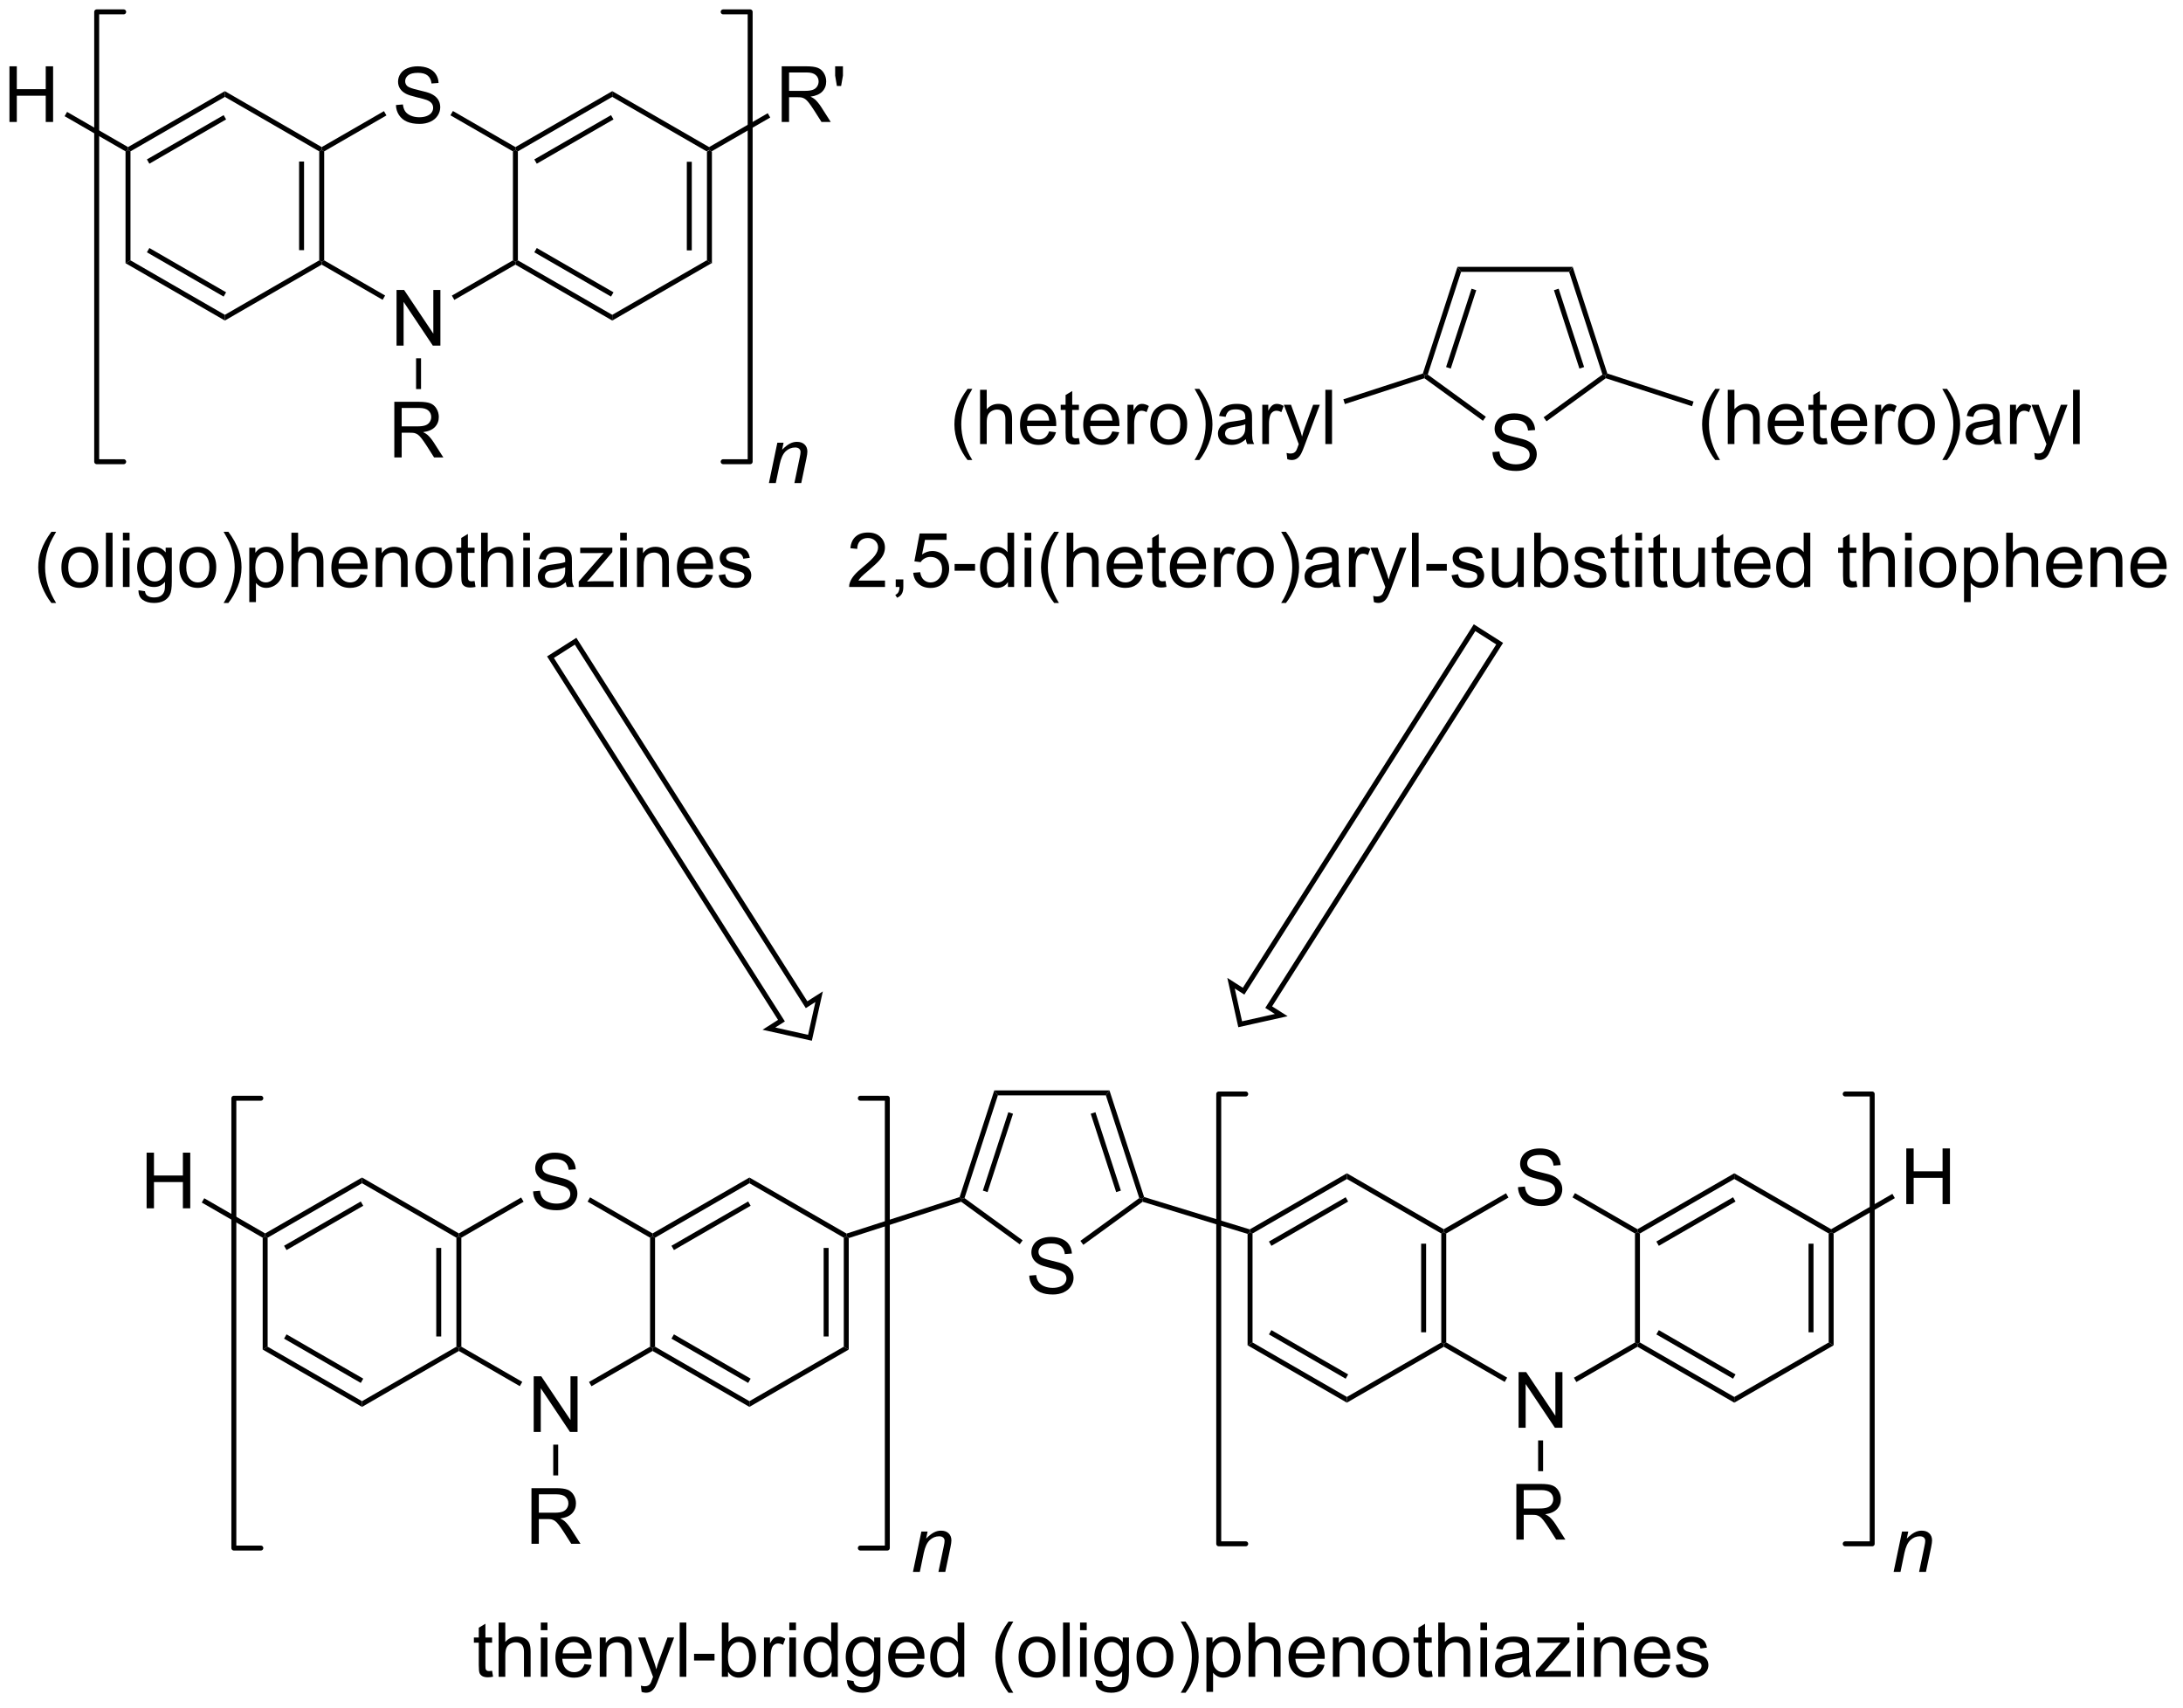 <?xml version="1.0" encoding="UTF-8"?>
<!DOCTYPE svg PUBLIC '-//W3C//DTD SVG 1.0//EN'
          'http://www.w3.org/TR/2001/REC-SVG-20010904/DTD/svg10.dtd'>
<svg stroke-dasharray="none" shape-rendering="auto" xmlns="http://www.w3.org/2000/svg" font-family="'Dialog'" text-rendering="auto" width="308" fill-opacity="1" color-interpolation="auto" color-rendering="auto" preserveAspectRatio="xMidYMid meet" font-size="12px" viewBox="0 0 308 241" fill="black" xmlns:xlink="http://www.w3.org/1999/xlink" stroke="black" image-rendering="auto" stroke-miterlimit="10" stroke-linecap="square" stroke-linejoin="miter" font-style="normal" stroke-width="1" height="241" stroke-dashoffset="0" font-weight="normal" stroke-opacity="1"
><!--Generated by the Batik Graphics2D SVG Generator--><defs id="genericDefs"
  /><g
  ><defs id="defs1"
    ><clipPath clipPathUnits="userSpaceOnUse" id="clipPath1"
      ><path d="M1.292 0.633 L231.638 0.633 L231.638 180.819 L1.292 180.819 L1.292 0.633 Z"
      /></clipPath
      ><clipPath clipPathUnits="userSpaceOnUse" id="clipPath2"
      ><path d="M-0.519 17.184 L-0.519 192.36 L223.423 192.36 L223.423 17.184 Z"
      /></clipPath
      ><clipPath clipPathUnits="userSpaceOnUse" id="clipPath3"
      ><path d="M-0.519 17.184 L-0.519 192.36 L223.366 192.36 L223.366 17.184 Z"
      /></clipPath
    ></defs
    ><g transform="scale(1.333,1.333) translate(-1.292,-0.633) matrix(1.029,0,0,1.029,1.826,-17.042)"
    ><path d="M72.71 44.276 L72.2 43.981 L72.2 32.767 L72.455 32.62 L72.71 32.767 ZM70.639 42.932 L70.639 33.816 L70.128 33.816 L70.128 42.932 Z" stroke="none" clip-path="url(#clipPath3)"
    /></g
    ><g transform="matrix(1.371,0,0,1.371,0.712,-23.567)"
    ><path d="M72.455 32.325 L72.455 32.62 L72.2 32.767 L62.488 27.16 L62.488 26.571 Z" stroke="none" clip-path="url(#clipPath3)"
    /></g
    ><g transform="matrix(1.371,0,0,1.371,0.712,-23.567)"
    ><path d="M62.488 26.571 L62.488 27.16 L52.777 32.767 L52.522 32.62 L52.522 32.325 ZM62.361 29.037 L54.465 33.595 L54.721 34.037 L62.616 29.479 Z" stroke="none" clip-path="url(#clipPath3)"
    /></g
    ><g transform="matrix(1.371,0,0,1.371,0.712,-23.567)"
    ><path d="M52.266 32.767 L52.522 32.62 L52.777 32.767 L52.777 43.981 L52.522 44.129 L52.266 43.981 Z" stroke="none" clip-path="url(#clipPath3)"
    /></g
    ><g transform="matrix(1.371,0,0,1.371,0.712,-23.567)"
    ><path d="M52.522 44.423 L52.522 44.129 L52.777 43.981 L62.488 49.588 L62.488 50.177 ZM54.465 43.153 L62.361 47.712 L62.616 47.27 L54.721 42.712 Z" stroke="none" clip-path="url(#clipPath3)"
    /></g
    ><g transform="matrix(1.371,0,0,1.371,0.712,-23.567)"
    ><path d="M62.488 50.177 L62.488 49.588 L72.2 43.981 L72.71 44.276 Z" stroke="none" clip-path="url(#clipPath3)"
    /></g
    ><g transform="matrix(1.371,0,0,1.371,0.712,-23.567)"
    ><path d="M40.227 27.999 L40.943 27.937 Q40.992 28.366 41.177 28.643 Q41.365 28.919 41.755 29.088 Q42.146 29.257 42.633 29.257 Q43.068 29.257 43.398 29.13 Q43.732 28.999 43.893 28.775 Q44.055 28.551 44.055 28.286 Q44.055 28.015 43.898 27.814 Q43.742 27.614 43.383 27.476 Q43.154 27.387 42.365 27.197 Q41.575 27.007 41.258 26.84 Q40.849 26.624 40.646 26.307 Q40.445 25.989 40.445 25.593 Q40.445 25.161 40.69 24.783 Q40.938 24.406 41.409 24.21 Q41.883 24.015 42.461 24.015 Q43.099 24.015 43.583 24.221 Q44.07 24.426 44.331 24.825 Q44.594 25.223 44.615 25.726 L43.888 25.781 Q43.828 25.239 43.49 24.963 Q43.154 24.684 42.492 24.684 Q41.805 24.684 41.49 24.937 Q41.177 25.187 41.177 25.544 Q41.177 25.851 41.398 26.051 Q41.617 26.249 42.542 26.46 Q43.466 26.669 43.81 26.825 Q44.31 27.054 44.547 27.408 Q44.786 27.762 44.786 28.223 Q44.786 28.679 44.523 29.085 Q44.263 29.489 43.771 29.715 Q43.281 29.939 42.669 29.939 Q41.891 29.939 41.365 29.713 Q40.841 29.484 40.542 29.031 Q40.242 28.575 40.227 27.999 Z" stroke="none" clip-path="url(#clipPath3)"
    /></g
    ><g transform="matrix(1.371,0,0,1.371,0.712,-23.567)"
    ><path d="M40.289 52.758 L40.289 47.031 L41.068 47.031 L44.075 51.526 L44.075 47.031 L44.802 47.031 L44.802 52.758 L44.023 52.758 L41.016 48.258 L41.016 52.758 L40.289 52.758 Z" stroke="none" clip-path="url(#clipPath3)"
    /></g
    ><g transform="matrix(1.371,0,0,1.371,0.712,-23.567)"
    ><path d="M52.522 32.325 L52.522 32.62 L52.266 32.767 L45.836 29.055 L46.091 28.613 Z" stroke="none" clip-path="url(#clipPath3)"
    /></g
    ><g transform="matrix(1.371,0,0,1.371,0.712,-23.567)"
    ><path d="M38.994 28.627 L39.249 29.068 L32.843 32.767 L32.588 32.62 L32.588 32.325 Z" stroke="none" clip-path="url(#clipPath3)"
    /></g
    ><g transform="matrix(1.371,0,0,1.371,0.712,-23.567)"
    ><path d="M32.333 32.767 L32.588 32.62 L32.843 32.767 L32.843 43.981 L32.588 44.129 L32.333 43.981 ZM30.261 33.816 L30.261 42.932 L30.771 42.932 L30.771 33.816 Z" stroke="none" clip-path="url(#clipPath3)"
    /></g
    ><g transform="matrix(1.371,0,0,1.371,0.712,-23.567)"
    ><path d="M32.588 44.423 L32.588 44.129 L32.843 43.981 L39.113 47.601 L38.858 48.043 Z" stroke="none" clip-path="url(#clipPath3)"
    /></g
    ><g transform="matrix(1.371,0,0,1.371,0.712,-23.567)"
    ><path d="M46.236 48.052 L45.981 47.61 L52.266 43.981 L52.522 44.129 L52.522 44.423 Z" stroke="none" clip-path="url(#clipPath3)"
    /></g
    ><g transform="matrix(1.371,0,0,1.371,0.712,-23.567)"
    ><path d="M32.588 32.325 L32.588 32.62 L32.333 32.767 L22.621 27.16 L22.621 26.571 Z" stroke="none" clip-path="url(#clipPath3)"
    /></g
    ><g transform="matrix(1.371,0,0,1.371,0.712,-23.567)"
    ><path d="M22.621 26.571 L22.621 27.16 L12.909 32.767 L12.654 32.62 L12.654 32.325 ZM22.494 29.037 L14.598 33.595 L14.853 34.037 L22.749 29.479 Z" stroke="none" clip-path="url(#clipPath3)"
    /></g
    ><g transform="matrix(1.371,0,0,1.371,0.712,-23.567)"
    ><path d="M12.399 32.767 L12.654 32.62 L12.909 32.767 L12.909 43.981 L12.399 44.276 Z" stroke="none" clip-path="url(#clipPath3)"
    /></g
    ><g transform="matrix(1.371,0,0,1.371,0.712,-23.567)"
    ><path d="M12.399 44.276 L12.909 43.981 L22.621 49.588 L22.621 50.177 ZM14.598 43.153 L22.494 47.712 L22.749 47.27 L14.853 42.712 Z" stroke="none" clip-path="url(#clipPath3)"
    /></g
    ><g transform="matrix(1.371,0,0,1.371,0.712,-23.567)"
    ><path d="M22.621 50.177 L22.621 49.588 L32.333 43.981 L32.588 44.129 L32.588 44.423 Z" stroke="none" clip-path="url(#clipPath3)"
    /></g
    ><g transform="matrix(1.371,0,0,1.371,0.712,-23.567)"
    ><path d="M40.06 64.266 L40.06 58.54 L42.599 58.54 Q43.365 58.54 43.763 58.694 Q44.161 58.847 44.398 59.238 Q44.638 59.629 44.638 60.102 Q44.638 60.712 44.242 61.131 Q43.849 61.548 43.023 61.66 Q43.325 61.806 43.482 61.946 Q43.812 62.251 44.109 62.707 L45.107 64.266 L44.154 64.266 L43.396 63.074 Q43.062 62.558 42.846 62.285 Q42.633 62.011 42.464 61.902 Q42.294 61.792 42.117 61.751 Q41.99 61.722 41.695 61.722 L40.818 61.722 L40.818 64.266 L40.06 64.266 ZM40.818 61.066 L42.445 61.066 Q42.966 61.066 43.258 60.959 Q43.552 60.852 43.703 60.615 Q43.857 60.379 43.857 60.102 Q43.857 59.696 43.56 59.436 Q43.266 59.173 42.63 59.173 L40.818 59.173 L40.818 61.066 Z" stroke="none" clip-path="url(#clipPath3)"
    /></g
    ><g transform="matrix(1.371,0,0,1.371,0.712,-23.567)"
    ><path d="M42.3 54.062 L42.81 54.062 L42.81 57.228 L42.3 57.228 Z" stroke="none" clip-path="url(#clipPath3)"
    /></g
    ><g transform="matrix(1.371,0,0,1.371,0.712,-23.567)"
    ><path d="M79.927 29.741 L79.927 24.014 L82.466 24.014 Q83.232 24.014 83.63 24.168 Q84.029 24.321 84.266 24.712 Q84.505 25.102 84.505 25.576 Q84.505 26.186 84.109 26.605 Q83.716 27.022 82.891 27.134 Q83.193 27.28 83.349 27.42 Q83.68 27.725 83.977 28.181 L84.974 29.741 L84.021 29.741 L83.263 28.548 Q82.93 28.032 82.714 27.759 Q82.5 27.485 82.331 27.376 Q82.162 27.267 81.984 27.225 Q81.857 27.196 81.562 27.196 L80.685 27.196 L80.685 29.741 L79.927 29.741 ZM80.685 26.54 L82.312 26.54 Q82.833 26.54 83.125 26.433 Q83.419 26.326 83.57 26.09 Q83.724 25.852 83.724 25.576 Q83.724 25.17 83.427 24.91 Q83.133 24.647 82.497 24.647 L80.685 24.647 L80.685 26.54 ZM85.606 26.04 L85.426 24.97 L85.426 24.014 L86.228 24.014 L86.228 24.97 L86.04 26.04 L85.606 26.04 Z" stroke="none" clip-path="url(#clipPath3)"
    /></g
    ><g transform="matrix(1.371,0,0,1.371,0.712,-23.567)"
    ><path d="M72.71 32.767 L72.455 32.62 L72.455 32.325 L78.49 28.841 L78.746 29.283 Z" stroke="none" clip-path="url(#clipPath3)"
    /></g
    ><g transform="matrix(1.371,0,0,1.371,0.712,-23.567)"
    ><path d="M0.453 29.741 L0.453 24.014 L1.211 24.014 L1.211 26.366 L4.188 26.366 L4.188 24.014 L4.945 24.014 L4.945 29.741 L4.188 29.741 L4.188 27.04 L1.211 27.04 L1.211 29.741 L0.453 29.741 Z" stroke="none" clip-path="url(#clipPath3)"
    /></g
    ><g transform="matrix(1.371,0,0,1.371,0.712,-23.567)"
    ><path d="M12.654 32.325 L12.654 32.62 L12.399 32.767 L6.13 29.147 L6.385 28.706 Z" stroke="none" clip-path="url(#clipPath3)"
    /></g
    ><g transform="matrix(1.371,0,0,1.371,0.712,-23.567)"
    ><path d="M90.556 76.937 L90.556 77.597 L86.865 77.597 Q86.857 77.349 86.946 77.12 Q87.085 76.744 87.395 76.379 Q87.707 76.013 88.294 75.533 Q89.203 74.787 89.523 74.35 Q89.843 73.913 89.843 73.525 Q89.843 73.118 89.551 72.839 Q89.261 72.557 88.792 72.557 Q88.297 72.557 87.999 72.854 Q87.702 73.151 87.7 73.677 L86.994 73.606 Q87.068 72.816 87.54 72.405 Q88.012 71.991 88.807 71.991 Q89.612 71.991 90.079 72.438 Q90.549 72.882 90.549 73.54 Q90.549 73.875 90.412 74.2 Q90.275 74.523 89.955 74.881 Q89.637 75.239 88.898 75.863 Q88.281 76.381 88.106 76.567 Q87.931 76.752 87.817 76.937 L90.556 76.937 ZM91.66 77.597 L91.66 76.815 L92.442 76.815 L92.442 77.597 Q92.442 78.029 92.289 78.293 Q92.137 78.557 91.804 78.702 L91.614 78.41 Q91.832 78.313 91.934 78.128 Q92.038 77.945 92.048 77.597 L91.66 77.597 ZM93.459 76.135 L94.177 76.074 Q94.258 76.6 94.548 76.864 Q94.84 77.128 95.251 77.128 Q95.746 77.128 96.089 76.754 Q96.432 76.381 96.432 75.764 Q96.432 75.178 96.102 74.84 Q95.774 74.5 95.241 74.5 Q94.908 74.5 94.642 74.652 Q94.375 74.802 94.223 75.041 L93.58 74.957 L94.121 72.09 L96.896 72.09 L96.896 72.745 L94.67 72.745 L94.368 74.246 Q94.87 73.895 95.424 73.895 Q96.155 73.895 96.658 74.403 Q97.16 74.909 97.16 75.703 Q97.16 76.462 96.719 77.013 Q96.18 77.694 95.251 77.694 Q94.489 77.694 94.007 77.267 Q93.527 76.838 93.459 76.135 ZM97.72 75.922 L97.72 75.231 L99.825 75.231 L99.825 75.922 L97.72 75.922 ZM103.207 77.597 L103.207 77.087 Q102.824 77.689 102.077 77.689 Q101.592 77.689 101.186 77.422 Q100.782 77.156 100.559 76.678 Q100.335 76.198 100.335 75.579 Q100.335 74.972 100.536 74.479 Q100.739 73.987 101.143 73.725 Q101.547 73.461 102.047 73.461 Q102.412 73.461 102.697 73.616 Q102.984 73.769 103.162 74.017 L103.162 72.014 L103.844 72.014 L103.844 77.597 L103.207 77.597 ZM101.041 75.579 Q101.041 76.356 101.369 76.742 Q101.697 77.125 102.141 77.125 Q102.59 77.125 102.905 76.757 Q103.22 76.389 103.22 75.635 Q103.22 74.804 102.9 74.416 Q102.58 74.028 102.11 74.028 Q101.653 74.028 101.346 74.401 Q101.041 74.774 101.041 75.579 ZM104.925 72.801 L104.925 72.014 L105.61 72.014 L105.61 72.801 L104.925 72.801 ZM104.925 77.597 L104.925 73.553 L105.61 73.553 L105.61 77.597 L104.925 77.597 ZM107.965 79.24 Q107.397 78.524 107.003 77.564 Q106.612 76.602 106.612 75.574 Q106.612 74.667 106.907 73.837 Q107.249 72.875 107.965 71.918 L108.456 71.918 Q107.996 72.71 107.846 73.05 Q107.615 73.576 107.481 74.147 Q107.318 74.858 107.318 75.579 Q107.318 77.409 108.456 79.24 L107.965 79.24 ZM109.253 77.597 L109.253 72.014 L109.938 72.014 L109.938 74.017 Q110.418 73.461 111.149 73.461 Q111.599 73.461 111.929 73.639 Q112.261 73.814 112.404 74.126 Q112.546 74.439 112.546 75.033 L112.546 77.597 L111.86 77.597 L111.86 75.033 Q111.86 74.52 111.637 74.287 Q111.416 74.05 111.007 74.05 Q110.703 74.05 110.433 74.21 Q110.167 74.368 110.052 74.639 Q109.938 74.909 109.938 75.383 L109.938 77.597 L109.253 77.597 ZM116.358 76.295 L117.067 76.381 Q116.899 77.003 116.445 77.346 Q115.993 77.689 115.289 77.689 Q114.401 77.689 113.88 77.143 Q113.362 76.594 113.362 75.609 Q113.362 74.589 113.888 74.025 Q114.413 73.461 115.251 73.461 Q116.061 73.461 116.574 74.015 Q117.09 74.566 117.09 75.566 Q117.09 75.627 117.087 75.749 L114.071 75.749 Q114.109 76.417 114.446 76.772 Q114.787 77.125 115.292 77.125 Q115.67 77.125 115.937 76.927 Q116.203 76.729 116.358 76.295 ZM114.109 75.185 L116.366 75.185 Q116.32 74.675 116.107 74.421 Q115.779 74.025 115.259 74.025 Q114.787 74.025 114.464 74.342 Q114.142 74.657 114.109 75.185 ZM119.424 76.983 L119.523 77.59 Q119.234 77.651 119.005 77.651 Q118.632 77.651 118.426 77.534 Q118.221 77.415 118.137 77.222 Q118.053 77.029 118.053 76.412 L118.053 74.086 L117.55 74.086 L117.55 73.553 L118.053 73.553 L118.053 72.55 L118.736 72.138 L118.736 73.553 L119.424 73.553 L119.424 74.086 L118.736 74.086 L118.736 76.45 Q118.736 76.744 118.772 76.828 Q118.807 76.912 118.888 76.963 Q118.972 77.011 119.125 77.011 Q119.239 77.011 119.424 76.983 ZM122.863 76.295 L123.572 76.381 Q123.404 77.003 122.95 77.346 Q122.498 77.689 121.794 77.689 Q120.906 77.689 120.385 77.143 Q119.867 76.594 119.867 75.609 Q119.867 74.589 120.393 74.025 Q120.918 73.461 121.756 73.461 Q122.566 73.461 123.079 74.015 Q123.595 74.566 123.595 75.566 Q123.595 75.627 123.592 75.749 L120.576 75.749 Q120.614 76.417 120.951 76.772 Q121.292 77.125 121.797 77.125 Q122.175 77.125 122.442 76.927 Q122.709 76.729 122.863 76.295 ZM120.614 75.185 L122.871 75.185 Q122.825 74.675 122.612 74.421 Q122.284 74.025 121.764 74.025 Q121.292 74.025 120.969 74.342 Q120.647 74.657 120.614 75.185 ZM124.426 77.597 L124.426 73.553 L125.043 73.553 L125.043 74.165 Q125.279 73.736 125.477 73.598 Q125.678 73.461 125.919 73.461 Q126.264 73.461 126.623 73.682 L126.386 74.317 Q126.135 74.17 125.884 74.17 Q125.66 74.17 125.48 74.304 Q125.302 74.439 125.226 74.68 Q125.112 75.046 125.112 75.48 L125.112 77.597 L124.426 77.597 ZM126.775 75.574 Q126.775 74.451 127.399 73.911 Q127.922 73.461 128.672 73.461 Q129.507 73.461 130.035 74.007 Q130.566 74.553 130.566 75.518 Q130.566 76.297 130.329 76.747 Q130.096 77.194 129.649 77.442 Q129.202 77.689 128.672 77.689 Q127.823 77.689 127.298 77.145 Q126.775 76.6 126.775 75.574 ZM127.481 75.574 Q127.481 76.351 127.818 76.739 Q128.159 77.125 128.672 77.125 Q129.182 77.125 129.519 76.737 Q129.86 76.348 129.86 75.551 Q129.86 74.802 129.519 74.416 Q129.179 74.028 128.672 74.028 Q128.159 74.028 127.818 74.413 Q127.481 74.797 127.481 75.574 ZM131.819 79.24 L131.326 79.24 Q132.466 77.409 132.466 75.579 Q132.466 74.863 132.301 74.157 Q132.172 73.586 131.94 73.06 Q131.791 72.717 131.326 71.918 L131.819 71.918 Q132.535 72.875 132.877 73.837 Q133.169 74.667 133.169 75.574 Q133.169 76.602 132.776 77.564 Q132.382 78.524 131.819 79.24 ZM136.605 77.097 Q136.224 77.422 135.871 77.557 Q135.521 77.689 135.117 77.689 Q134.449 77.689 134.091 77.364 Q133.733 77.036 133.733 76.531 Q133.733 76.234 133.868 75.988 Q134.005 75.741 134.223 75.594 Q134.441 75.444 134.716 75.368 Q134.919 75.315 135.325 75.266 Q136.155 75.168 136.549 75.03 Q136.552 74.888 136.552 74.85 Q136.552 74.431 136.358 74.261 Q136.094 74.028 135.577 74.028 Q135.094 74.028 134.863 74.198 Q134.632 74.368 134.523 74.797 L133.852 74.705 Q133.944 74.276 134.152 74.012 Q134.363 73.746 134.759 73.603 Q135.155 73.461 135.675 73.461 Q136.194 73.461 136.516 73.583 Q136.841 73.705 136.993 73.89 Q137.146 74.073 137.207 74.355 Q137.242 74.53 137.242 74.987 L137.242 75.901 Q137.242 76.859 137.285 77.112 Q137.328 77.364 137.458 77.597 L136.742 77.597 Q136.635 77.384 136.605 77.097 ZM136.549 75.566 Q136.176 75.719 135.429 75.825 Q135.005 75.886 134.83 75.962 Q134.655 76.038 134.558 76.186 Q134.464 76.333 134.464 76.511 Q134.464 76.785 134.673 76.968 Q134.881 77.15 135.279 77.15 Q135.675 77.15 135.983 76.978 Q136.292 76.805 136.437 76.503 Q136.549 76.272 136.549 75.817 L136.549 75.566 ZM138.297 77.597 L138.297 73.553 L138.914 73.553 L138.914 74.165 Q139.15 73.736 139.348 73.598 Q139.549 73.461 139.79 73.461 Q140.135 73.461 140.493 73.682 L140.257 74.317 Q140.006 74.17 139.755 74.17 Q139.531 74.17 139.351 74.304 Q139.173 74.439 139.097 74.68 Q138.983 75.046 138.983 75.48 L138.983 77.597 L138.297 77.597 ZM140.872 79.156 L140.796 78.511 Q141.019 78.572 141.186 78.572 Q141.415 78.572 141.552 78.496 Q141.689 78.42 141.778 78.283 Q141.842 78.181 141.986 77.773 Q142.007 77.717 142.047 77.605 L140.514 73.553 L141.252 73.553 L142.093 75.894 Q142.258 76.341 142.387 76.831 Q142.504 76.358 142.669 75.909 L143.533 73.553 L144.218 73.553 L142.679 77.666 Q142.433 78.334 142.296 78.585 Q142.113 78.923 141.877 79.08 Q141.641 79.24 141.314 79.24 Q141.115 79.24 140.872 79.156 ZM144.787 77.597 L144.787 72.014 L145.472 72.014 L145.472 77.597 L144.787 77.597 ZM146.268 75.922 L146.268 75.231 L148.373 75.231 L148.373 75.922 L146.268 75.922 ZM148.858 76.389 L149.536 76.282 Q149.592 76.691 149.854 76.909 Q150.115 77.125 150.582 77.125 Q151.055 77.125 151.283 76.932 Q151.512 76.739 151.512 76.48 Q151.512 76.249 151.311 76.115 Q151.169 76.023 150.61 75.883 Q149.856 75.693 149.564 75.553 Q149.272 75.414 149.122 75.17 Q148.972 74.924 148.972 74.627 Q148.972 74.355 149.094 74.126 Q149.219 73.895 149.432 73.743 Q149.592 73.624 149.869 73.543 Q150.146 73.461 150.46 73.461 Q150.938 73.461 151.296 73.598 Q151.656 73.736 151.827 73.969 Q151.999 74.203 152.065 74.596 L151.395 74.688 Q151.349 74.375 151.128 74.2 Q150.91 74.025 150.511 74.025 Q150.039 74.025 149.836 74.182 Q149.635 74.337 149.635 74.545 Q149.635 74.68 149.719 74.787 Q149.803 74.896 149.981 74.969 Q150.085 75.008 150.587 75.145 Q151.314 75.338 151.601 75.462 Q151.89 75.587 152.052 75.823 Q152.218 76.059 152.218 76.409 Q152.218 76.752 152.017 77.054 Q151.816 77.356 151.438 77.524 Q151.062 77.689 150.587 77.689 Q149.798 77.689 149.384 77.361 Q148.972 77.034 148.858 76.389 ZM155.683 77.597 L155.683 77.003 Q155.211 77.689 154.399 77.689 Q154.041 77.689 153.731 77.552 Q153.421 77.415 153.269 77.206 Q153.119 76.998 153.058 76.699 Q153.017 76.495 153.017 76.059 L153.017 73.553 L153.703 73.553 L153.703 75.795 Q153.703 76.333 153.744 76.518 Q153.81 76.79 154.018 76.945 Q154.228 77.097 154.536 77.097 Q154.845 77.097 155.114 76.94 Q155.386 76.782 155.498 76.511 Q155.61 76.237 155.61 75.719 L155.61 73.553 L156.295 73.553 L156.295 77.597 L155.683 77.597 ZM158.003 77.597 L157.365 77.597 L157.365 72.014 L158.051 72.014 L158.051 74.005 Q158.485 73.461 159.161 73.461 Q159.534 73.461 159.866 73.611 Q160.199 73.761 160.415 74.035 Q160.631 74.307 160.752 74.693 Q160.874 75.076 160.874 75.513 Q160.874 76.554 160.359 77.123 Q159.846 77.689 159.125 77.689 Q158.409 77.689 158.003 77.09 L158.003 77.597 ZM157.995 75.543 Q157.995 76.272 158.193 76.594 Q158.516 77.125 159.069 77.125 Q159.519 77.125 159.846 76.734 Q160.174 76.343 160.174 75.571 Q160.174 74.779 159.859 74.403 Q159.544 74.025 159.1 74.025 Q158.65 74.025 158.323 74.416 Q157.995 74.804 157.995 75.543 ZM161.434 76.389 L162.112 76.282 Q162.168 76.691 162.43 76.909 Q162.691 77.125 163.158 77.125 Q163.631 77.125 163.859 76.932 Q164.088 76.739 164.088 76.48 Q164.088 76.249 163.887 76.115 Q163.745 76.023 163.186 75.883 Q162.432 75.693 162.14 75.553 Q161.848 75.414 161.698 75.17 Q161.548 74.924 161.548 74.627 Q161.548 74.355 161.67 74.126 Q161.795 73.895 162.008 73.743 Q162.168 73.624 162.445 73.543 Q162.722 73.461 163.036 73.461 Q163.514 73.461 163.872 73.598 Q164.232 73.736 164.402 73.969 Q164.575 74.203 164.641 74.596 L163.971 74.688 Q163.925 74.375 163.704 74.2 Q163.486 74.025 163.087 74.025 Q162.615 74.025 162.412 74.182 Q162.211 74.337 162.211 74.545 Q162.211 74.68 162.295 74.787 Q162.379 74.896 162.556 74.969 Q162.661 75.008 163.163 75.145 Q163.889 75.338 164.177 75.462 Q164.466 75.587 164.628 75.823 Q164.793 76.059 164.793 76.409 Q164.793 76.752 164.593 77.054 Q164.392 77.356 164.014 77.524 Q163.638 77.689 163.163 77.689 Q162.374 77.689 161.96 77.361 Q161.548 77.034 161.434 76.389 ZM167.104 76.983 L167.203 77.59 Q166.914 77.651 166.685 77.651 Q166.312 77.651 166.106 77.534 Q165.9 77.415 165.817 77.222 Q165.733 77.029 165.733 76.412 L165.733 74.086 L165.23 74.086 L165.23 73.553 L165.733 73.553 L165.733 72.55 L166.416 72.138 L166.416 73.553 L167.104 73.553 L167.104 74.086 L166.416 74.086 L166.416 76.45 Q166.416 76.744 166.452 76.828 Q166.487 76.912 166.568 76.963 Q166.652 77.011 166.804 77.011 Q166.919 77.011 167.104 76.983 ZM167.778 72.801 L167.778 72.014 L168.464 72.014 L168.464 72.801 L167.778 72.801 ZM167.778 77.597 L167.778 73.553 L168.464 73.553 L168.464 77.597 L167.778 77.597 ZM171.004 76.983 L171.103 77.59 Q170.814 77.651 170.585 77.651 Q170.212 77.651 170.006 77.534 Q169.8 77.415 169.717 77.222 Q169.633 77.029 169.633 76.412 L169.633 74.086 L169.13 74.086 L169.13 73.553 L169.633 73.553 L169.633 72.55 L170.316 72.138 L170.316 73.553 L171.004 73.553 L171.004 74.086 L170.316 74.086 L170.316 76.45 Q170.316 76.744 170.351 76.828 Q170.387 76.912 170.468 76.963 Q170.552 77.011 170.704 77.011 Q170.819 77.011 171.004 76.983 ZM174.326 77.597 L174.326 77.003 Q173.854 77.689 173.042 77.689 Q172.684 77.689 172.374 77.552 Q172.064 77.415 171.912 77.206 Q171.762 76.998 171.701 76.699 Q171.66 76.495 171.66 76.059 L171.66 73.553 L172.346 73.553 L172.346 75.795 Q172.346 76.333 172.387 76.518 Q172.452 76.79 172.661 76.945 Q172.871 77.097 173.179 77.097 Q173.488 77.097 173.758 76.94 Q174.029 76.782 174.141 76.511 Q174.253 76.237 174.253 75.719 L174.253 73.553 L174.938 73.553 L174.938 77.597 L174.326 77.597 ZM177.509 76.983 L177.608 77.59 Q177.319 77.651 177.09 77.651 Q176.717 77.651 176.511 77.534 Q176.306 77.415 176.222 77.222 Q176.138 77.029 176.138 76.412 L176.138 74.086 L175.635 74.086 L175.635 73.553 L176.138 73.553 L176.138 72.55 L176.821 72.138 L176.821 73.553 L177.509 73.553 L177.509 74.086 L176.821 74.086 L176.821 76.45 Q176.821 76.744 176.857 76.828 Q176.892 76.912 176.973 76.963 Q177.057 77.011 177.209 77.011 Q177.324 77.011 177.509 76.983 ZM180.948 76.295 L181.657 76.381 Q181.489 77.003 181.035 77.346 Q180.583 77.689 179.879 77.689 Q178.991 77.689 178.47 77.143 Q177.952 76.594 177.952 75.609 Q177.952 74.589 178.478 74.025 Q179.003 73.461 179.841 73.461 Q180.651 73.461 181.164 74.015 Q181.679 74.566 181.679 75.566 Q181.679 75.627 181.677 75.749 L178.661 75.749 Q178.699 76.417 179.036 76.772 Q179.377 77.125 179.882 77.125 Q180.26 77.125 180.527 76.927 Q180.793 76.729 180.948 76.295 ZM178.699 75.185 L180.956 75.185 Q180.91 74.675 180.697 74.421 Q180.369 74.025 179.849 74.025 Q179.377 74.025 179.054 74.342 Q178.732 74.657 178.699 75.185 ZM185.142 77.597 L185.142 77.087 Q184.758 77.689 184.012 77.689 Q183.527 77.689 183.12 77.422 Q182.717 77.156 182.493 76.678 Q182.27 76.198 182.27 75.579 Q182.27 74.972 182.47 74.479 Q182.674 73.987 183.077 73.725 Q183.481 73.461 183.981 73.461 Q184.347 73.461 184.631 73.616 Q184.918 73.769 185.096 74.017 L185.096 72.014 L185.779 72.014 L185.779 77.597 L185.142 77.597 ZM182.976 75.579 Q182.976 76.356 183.303 76.742 Q183.631 77.125 184.075 77.125 Q184.524 77.125 184.839 76.757 Q185.154 76.389 185.154 75.635 Q185.154 74.804 184.834 74.416 Q184.514 74.028 184.045 74.028 Q183.588 74.028 183.28 74.401 Q182.976 74.774 182.976 75.579 ZM190.519 76.983 L190.618 77.59 Q190.329 77.651 190.1 77.651 Q189.727 77.651 189.521 77.534 Q189.316 77.415 189.232 77.222 Q189.148 77.029 189.148 76.412 L189.148 74.086 L188.645 74.086 L188.645 73.553 L189.148 73.553 L189.148 72.55 L189.831 72.138 L189.831 73.553 L190.519 73.553 L190.519 74.086 L189.831 74.086 L189.831 76.45 Q189.831 76.744 189.867 76.828 Q189.902 76.912 189.983 76.963 Q190.067 77.011 190.22 77.011 Q190.334 77.011 190.519 76.983 ZM191.191 77.597 L191.191 72.014 L191.876 72.014 L191.876 74.017 Q192.356 73.461 193.088 73.461 Q193.537 73.461 193.867 73.639 Q194.2 73.814 194.342 74.126 Q194.484 74.439 194.484 75.033 L194.484 77.597 L193.798 77.597 L193.798 75.033 Q193.798 74.52 193.575 74.287 Q193.354 74.05 192.945 74.05 Q192.641 74.05 192.371 74.21 Q192.105 74.368 191.991 74.639 Q191.876 74.909 191.876 75.383 L191.876 77.597 L191.191 77.597 ZM195.531 72.801 L195.531 72.014 L196.217 72.014 L196.217 72.801 L195.531 72.801 ZM195.531 77.597 L195.531 73.553 L196.217 73.553 L196.217 77.597 L195.531 77.597 ZM197.005 75.574 Q197.005 74.451 197.63 73.911 Q198.153 73.461 198.902 73.461 Q199.737 73.461 200.265 74.007 Q200.796 74.553 200.796 75.518 Q200.796 76.297 200.56 76.747 Q200.326 77.194 199.88 77.442 Q199.433 77.689 198.902 77.689 Q198.054 77.689 197.528 77.145 Q197.005 76.6 197.005 75.574 ZM197.711 75.574 Q197.711 76.351 198.049 76.739 Q198.389 77.125 198.902 77.125 Q199.412 77.125 199.75 76.737 Q200.09 76.348 200.09 75.551 Q200.09 74.802 199.75 74.416 Q199.41 74.028 198.902 74.028 Q198.389 74.028 198.049 74.413 Q197.711 74.797 197.711 75.574 ZM201.6 79.149 L201.6 73.553 L202.224 73.553 L202.224 74.078 Q202.445 73.769 202.722 73.616 Q203.001 73.461 203.397 73.461 Q203.915 73.461 204.311 73.728 Q204.708 73.995 204.908 74.479 Q205.111 74.964 205.111 75.543 Q205.111 76.165 204.888 76.663 Q204.664 77.158 204.24 77.425 Q203.816 77.689 203.347 77.689 Q203.004 77.689 202.732 77.544 Q202.46 77.399 202.285 77.178 L202.285 79.149 L201.6 79.149 ZM202.219 75.597 Q202.219 76.379 202.534 76.752 Q202.851 77.125 203.301 77.125 Q203.758 77.125 204.083 76.739 Q204.411 76.351 204.411 75.541 Q204.411 74.766 204.09 74.383 Q203.773 73.997 203.331 73.997 Q202.895 73.997 202.557 74.408 Q202.219 74.817 202.219 75.597 ZM205.938 77.597 L205.938 72.014 L206.623 72.014 L206.623 74.017 Q207.103 73.461 207.834 73.461 Q208.284 73.461 208.614 73.639 Q208.946 73.814 209.089 74.126 Q209.231 74.439 209.231 75.033 L209.231 77.597 L208.545 77.597 L208.545 75.033 Q208.545 74.52 208.322 74.287 Q208.101 74.05 207.692 74.05 Q207.387 74.05 207.118 74.21 Q206.852 74.368 206.738 74.639 Q206.623 74.909 206.623 75.383 L206.623 77.597 L205.938 77.597 ZM213.043 76.295 L213.752 76.381 Q213.584 77.003 213.13 77.346 Q212.678 77.689 211.974 77.689 Q211.086 77.689 210.565 77.143 Q210.047 76.594 210.047 75.609 Q210.047 74.589 210.573 74.025 Q211.098 73.461 211.936 73.461 Q212.746 73.461 213.259 74.015 Q213.774 74.566 213.774 75.566 Q213.774 75.627 213.772 75.749 L210.756 75.749 Q210.794 76.417 211.131 76.772 Q211.472 77.125 211.977 77.125 Q212.355 77.125 212.622 76.927 Q212.888 76.729 213.043 76.295 ZM210.794 75.185 L213.051 75.185 Q213.005 74.675 212.792 74.421 Q212.464 74.025 211.944 74.025 Q211.472 74.025 211.149 74.342 Q210.827 74.657 210.794 75.185 ZM214.614 77.597 L214.614 73.553 L215.231 73.553 L215.231 74.126 Q215.675 73.461 216.518 73.461 Q216.884 73.461 217.188 73.593 Q217.495 73.723 217.648 73.936 Q217.8 74.149 217.861 74.444 Q217.899 74.634 217.899 75.109 L217.899 77.597 L217.214 77.597 L217.214 75.137 Q217.214 74.718 217.132 74.51 Q217.054 74.302 216.851 74.18 Q216.648 74.055 216.373 74.055 Q215.934 74.055 215.617 74.335 Q215.299 74.612 215.299 75.388 L215.299 77.597 L214.614 77.597 ZM221.719 76.295 L222.428 76.381 Q222.26 77.003 221.806 77.346 Q221.354 77.689 220.65 77.689 Q219.762 77.689 219.241 77.143 Q218.723 76.594 218.723 75.609 Q218.723 74.589 219.249 74.025 Q219.774 73.461 220.612 73.461 Q221.422 73.461 221.935 74.015 Q222.451 74.566 222.451 75.566 Q222.451 75.627 222.448 75.749 L219.432 75.749 Q219.47 76.417 219.807 76.772 Q220.148 77.125 220.653 77.125 Q221.031 77.125 221.298 76.927 Q221.564 76.729 221.719 76.295 ZM219.47 75.185 L221.727 75.185 Q221.681 74.675 221.468 74.421 Q221.14 74.025 220.62 74.025 Q220.148 74.025 219.825 74.342 Q219.503 74.657 219.47 75.185 Z" stroke="none" clip-path="url(#clipPath3)"
    /></g
    ><g stroke-width="0.51" transform="matrix(1.371,0,0,1.371,0.712,-23.567)" stroke-linejoin="round" stroke-linecap="round"
    ><path fill="none" d="M73.902 64.703 L76.68 64.703 L76.68 18.411 L73.902 18.411" clip-path="url(#clipPath3)"
    /></g
    ><g stroke-width="0.51" transform="matrix(1.371,0,0,1.371,0.712,-23.567)" stroke-linejoin="round" stroke-linecap="round"
    ><path fill="none" d="M12.208 18.411 L9.431 18.411 L9.431 64.703 L12.208 64.703" clip-path="url(#clipPath3)"
    /></g
    ><g transform="matrix(1.371,0,0,1.371,0.712,-23.567)"
    ><path d="M78.61 66.9 L79.477 62.752 L80.117 62.752 L79.966 63.473 Q80.383 63.049 80.745 62.853 Q81.11 62.658 81.49 62.658 Q81.992 62.658 82.279 62.932 Q82.568 63.205 82.568 63.661 Q82.568 63.893 82.466 64.387 L81.938 66.9 L81.232 66.9 L81.781 64.27 Q81.865 63.887 81.865 63.705 Q81.865 63.497 81.722 63.369 Q81.578 63.239 81.31 63.239 Q80.766 63.239 80.341 63.63 Q79.919 64.02 79.719 64.971 L79.318 66.9 L78.61 66.9 Z" stroke="none" clip-path="url(#clipPath3)"
    /></g
    ><g stroke-linecap="butt" stroke-width="0.51" transform="matrix(1.371,0,0,1.371,0.712,-23.567)"
    ><path fill="none" d="M58.716 83.177 L56.132 84.819 L79.901 122.224 L78.609 123.045 L82.835 123.987 L83.777 119.761 L82.485 120.582 Z" clip-path="url(#clipPath3)"
    /></g
    ><g stroke-linecap="butt" stroke-width="0.51" transform="matrix(1.371,0,0,1.371,0.712,-23.567)"
    ><path fill="none" d="M153.812 83.427 L151.228 81.785 L127.459 119.191 L126.167 118.37 L127.109 122.595 L131.335 121.653 L130.043 120.832 Z" clip-path="url(#clipPath3)"
    /></g
    ><g transform="matrix(1.371,0,0,1.371,0.712,-23.567)"
    ><path d="M50.123 189.131 L50.222 189.738 Q49.932 189.799 49.704 189.799 Q49.33 189.799 49.125 189.682 Q48.919 189.562 48.835 189.369 Q48.752 189.177 48.752 188.56 L48.752 186.234 L48.249 186.234 L48.249 185.701 L48.752 185.701 L48.752 184.698 L49.435 184.286 L49.435 185.701 L50.123 185.701 L50.123 186.234 L49.435 186.234 L49.435 188.598 Q49.435 188.892 49.47 188.976 Q49.506 189.06 49.587 189.111 Q49.671 189.159 49.823 189.159 Q49.937 189.159 50.123 189.131 ZM50.794 189.745 L50.794 184.162 L51.48 184.162 L51.48 186.165 Q51.96 185.609 52.691 185.609 Q53.14 185.609 53.47 185.787 Q53.803 185.962 53.945 186.274 Q54.087 186.587 54.087 187.181 L54.087 189.745 L53.402 189.745 L53.402 187.181 Q53.402 186.668 53.178 186.434 Q52.958 186.198 52.549 186.198 Q52.244 186.198 51.975 186.358 Q51.708 186.516 51.594 186.787 Q51.48 187.056 51.48 187.531 L51.48 189.745 L50.794 189.745 ZM55.135 184.949 L55.135 184.162 L55.82 184.162 L55.82 184.949 L55.135 184.949 ZM55.135 189.745 L55.135 185.701 L55.82 185.701 L55.82 189.745 L55.135 189.745 ZM59.633 188.443 L60.341 188.529 Q60.173 189.151 59.719 189.494 Q59.267 189.837 58.564 189.837 Q57.675 189.837 57.155 189.291 Q56.637 188.742 56.637 187.757 Q56.637 186.737 57.162 186.173 Q57.688 185.609 58.526 185.609 Q59.336 185.609 59.849 186.163 Q60.364 186.714 60.364 187.714 Q60.364 187.775 60.361 187.897 L57.345 187.897 Q57.383 188.565 57.721 188.92 Q58.061 189.273 58.566 189.273 Q58.945 189.273 59.211 189.075 Q59.478 188.877 59.633 188.443 ZM57.383 187.333 L59.64 187.333 Q59.595 186.823 59.381 186.569 Q59.054 186.173 58.533 186.173 Q58.061 186.173 57.739 186.49 Q57.416 186.805 57.383 187.333 ZM61.203 189.745 L61.203 185.701 L61.82 185.701 L61.82 186.274 Q62.264 185.609 63.107 185.609 Q63.473 185.609 63.778 185.741 Q64.085 185.871 64.237 186.084 Q64.39 186.297 64.451 186.592 Q64.489 186.782 64.489 187.257 L64.489 189.745 L63.803 189.745 L63.803 187.285 Q63.803 186.866 63.722 186.658 Q63.643 186.45 63.44 186.328 Q63.237 186.203 62.963 186.203 Q62.523 186.203 62.206 186.483 Q61.889 186.759 61.889 187.536 L61.889 189.745 L61.203 189.745 ZM65.511 191.304 L65.434 190.659 Q65.658 190.72 65.826 190.72 Q66.054 190.72 66.191 190.644 Q66.328 190.568 66.417 190.431 Q66.481 190.329 66.625 189.921 Q66.646 189.865 66.686 189.753 L65.153 185.701 L65.891 185.701 L66.732 188.042 Q66.897 188.488 67.026 188.978 Q67.143 188.506 67.308 188.057 L68.172 185.701 L68.857 185.701 L67.318 189.814 Q67.072 190.482 66.935 190.733 Q66.752 191.071 66.516 191.228 Q66.28 191.388 65.952 191.388 Q65.754 191.388 65.511 191.304 ZM69.426 189.745 L69.426 184.162 L70.111 184.162 L70.111 189.745 L69.426 189.745 ZM70.907 188.07 L70.907 187.379 L73.012 187.379 L73.012 188.07 L70.907 188.07 ZM74.404 189.745 L73.766 189.745 L73.766 184.162 L74.452 184.162 L74.452 186.153 Q74.886 185.609 75.561 185.609 Q75.935 185.609 76.267 185.759 Q76.6 185.909 76.816 186.183 Q77.032 186.455 77.153 186.841 Q77.275 187.224 77.275 187.661 Q77.275 188.702 76.76 189.27 Q76.247 189.837 75.526 189.837 Q74.81 189.837 74.404 189.238 L74.404 189.745 ZM74.396 187.691 Q74.396 188.42 74.594 188.742 Q74.917 189.273 75.47 189.273 Q75.919 189.273 76.247 188.882 Q76.575 188.491 76.575 187.719 Q76.575 186.927 76.26 186.551 Q75.945 186.173 75.501 186.173 Q75.051 186.173 74.724 186.564 Q74.396 186.952 74.396 187.691 ZM78.102 189.745 L78.102 185.701 L78.719 185.701 L78.719 186.312 Q78.955 185.883 79.153 185.746 Q79.354 185.609 79.595 185.609 Q79.94 185.609 80.298 185.83 L80.062 186.465 Q79.811 186.318 79.559 186.318 Q79.336 186.318 79.156 186.452 Q78.978 186.587 78.902 186.828 Q78.787 187.194 78.787 187.628 L78.787 189.745 L78.102 189.745 ZM80.709 184.949 L80.709 184.162 L81.395 184.162 L81.395 184.949 L80.709 184.949 ZM80.709 189.745 L80.709 185.701 L81.395 185.701 L81.395 189.745 L80.709 189.745 ZM85.063 189.745 L85.063 189.235 Q84.679 189.837 83.933 189.837 Q83.448 189.837 83.042 189.57 Q82.638 189.304 82.414 188.826 Q82.191 188.346 82.191 187.727 Q82.191 187.12 82.392 186.627 Q82.595 186.135 82.998 185.873 Q83.402 185.609 83.902 185.609 Q84.268 185.609 84.552 185.764 Q84.839 185.916 85.017 186.165 L85.017 184.162 L85.7 184.162 L85.7 189.745 L85.063 189.745 ZM82.897 187.727 Q82.897 188.504 83.224 188.89 Q83.552 189.273 83.996 189.273 Q84.446 189.273 84.76 188.905 Q85.075 188.537 85.075 187.783 Q85.075 186.952 84.755 186.564 Q84.436 186.175 83.966 186.175 Q83.509 186.175 83.201 186.549 Q82.897 186.922 82.897 187.727 ZM86.651 190.081 L87.319 190.179 Q87.359 190.489 87.55 190.629 Q87.806 190.819 88.248 190.819 Q88.723 190.819 88.982 190.629 Q89.241 190.439 89.332 190.096 Q89.385 189.887 89.383 189.215 Q88.933 189.745 88.263 189.745 Q87.428 189.745 86.971 189.143 Q86.514 188.542 86.514 187.699 Q86.514 187.12 86.722 186.632 Q86.933 186.142 87.331 185.876 Q87.73 185.609 88.266 185.609 Q88.982 185.609 89.446 186.188 L89.446 185.701 L90.079 185.701 L90.079 189.197 Q90.079 190.141 89.886 190.535 Q89.695 190.931 89.276 191.16 Q88.86 191.388 88.251 191.388 Q87.527 191.388 87.08 191.06 Q86.636 190.736 86.651 190.081 ZM87.22 187.651 Q87.22 188.445 87.534 188.811 Q87.852 189.177 88.327 189.177 Q88.799 189.177 89.119 188.814 Q89.439 188.45 89.439 187.673 Q89.439 186.929 89.109 186.554 Q88.781 186.175 88.317 186.175 Q87.859 186.175 87.54 186.549 Q87.22 186.919 87.22 187.651 ZM93.883 188.443 L94.592 188.529 Q94.424 189.151 93.97 189.494 Q93.518 189.837 92.814 189.837 Q91.926 189.837 91.405 189.291 Q90.887 188.742 90.887 187.757 Q90.887 186.737 91.413 186.173 Q91.939 185.609 92.776 185.609 Q93.586 185.609 94.099 186.163 Q94.615 186.714 94.615 187.714 Q94.615 187.775 94.612 187.897 L91.596 187.897 Q91.634 188.565 91.972 188.92 Q92.312 189.273 92.817 189.273 Q93.195 189.273 93.462 189.075 Q93.728 188.877 93.883 188.443 ZM91.634 187.333 L93.891 187.333 Q93.845 186.823 93.632 186.569 Q93.305 186.173 92.784 186.173 Q92.312 186.173 91.989 186.49 Q91.667 186.805 91.634 187.333 ZM98.077 189.745 L98.077 189.235 Q97.693 189.837 96.947 189.837 Q96.462 189.837 96.055 189.57 Q95.652 189.304 95.428 188.826 Q95.205 188.346 95.205 187.727 Q95.205 187.12 95.406 186.627 Q95.609 186.135 96.012 185.873 Q96.416 185.609 96.916 185.609 Q97.282 185.609 97.566 185.764 Q97.853 185.916 98.031 186.165 L98.031 184.162 L98.714 184.162 L98.714 189.745 L98.077 189.745 ZM95.911 187.727 Q95.911 188.504 96.238 188.89 Q96.566 189.273 97.01 189.273 Q97.46 189.273 97.775 188.905 Q98.089 188.537 98.089 187.783 Q98.089 186.952 97.769 186.564 Q97.45 186.175 96.98 186.175 Q96.523 186.175 96.216 186.549 Q95.911 186.922 95.911 187.727 ZM103.269 191.388 Q102.7 190.672 102.307 189.712 Q101.916 188.75 101.916 187.722 Q101.916 186.815 102.21 185.985 Q102.553 185.023 103.269 184.065 L103.759 184.065 Q103.299 184.858 103.15 185.198 Q102.919 185.723 102.784 186.295 Q102.622 187.006 102.622 187.727 Q102.622 189.557 103.759 191.388 L103.269 191.388 ZM104.3 187.722 Q104.3 186.599 104.924 186.059 Q105.448 185.609 106.197 185.609 Q107.032 185.609 107.56 186.155 Q108.091 186.701 108.091 187.666 Q108.091 188.445 107.855 188.895 Q107.621 189.342 107.174 189.59 Q106.727 189.837 106.197 189.837 Q105.349 189.837 104.823 189.293 Q104.3 188.748 104.3 187.722 ZM105.006 187.722 Q105.006 188.499 105.343 188.887 Q105.684 189.273 106.197 189.273 Q106.707 189.273 107.045 188.885 Q107.385 188.496 107.385 187.699 Q107.385 186.95 107.045 186.564 Q106.704 186.175 106.197 186.175 Q105.684 186.175 105.343 186.561 Q105.006 186.945 105.006 187.722 ZM108.879 189.745 L108.879 184.162 L109.565 184.162 L109.565 189.745 L108.879 189.745 ZM110.63 184.949 L110.63 184.162 L111.315 184.162 L111.315 184.949 L110.63 184.949 ZM110.63 189.745 L110.63 185.701 L111.315 185.701 L111.315 189.745 L110.63 189.745 ZM112.233 190.081 L112.901 190.179 Q112.942 190.489 113.132 190.629 Q113.388 190.819 113.83 190.819 Q114.305 190.819 114.564 190.629 Q114.823 190.439 114.914 190.096 Q114.968 189.887 114.965 189.215 Q114.516 189.745 113.846 189.745 Q113.01 189.745 112.553 189.143 Q112.096 188.542 112.096 187.699 Q112.096 187.12 112.304 186.632 Q112.515 186.142 112.914 185.876 Q113.312 185.609 113.848 185.609 Q114.564 185.609 115.029 186.188 L115.029 185.701 L115.661 185.701 L115.661 189.197 Q115.661 190.141 115.468 190.535 Q115.278 190.931 114.859 191.16 Q114.442 191.388 113.833 191.388 Q113.109 191.388 112.662 191.06 Q112.218 190.736 112.233 190.081 ZM112.802 187.651 Q112.802 188.445 113.117 188.811 Q113.434 189.177 113.909 189.177 Q114.381 189.177 114.701 188.814 Q115.021 188.45 115.021 187.673 Q115.021 186.929 114.691 186.554 Q114.364 186.175 113.899 186.175 Q113.442 186.175 113.122 186.549 Q112.802 186.919 112.802 187.651 ZM116.442 187.722 Q116.442 186.599 117.066 186.059 Q117.589 185.609 118.338 185.609 Q119.174 185.609 119.702 186.155 Q120.233 186.701 120.233 187.666 Q120.233 188.445 119.996 188.895 Q119.763 189.342 119.316 189.59 Q118.869 189.837 118.338 189.837 Q117.49 189.837 116.965 189.293 Q116.442 188.748 116.442 187.722 ZM117.148 187.722 Q117.148 188.499 117.485 188.887 Q117.826 189.273 118.338 189.273 Q118.849 189.273 119.186 188.885 Q119.527 188.496 119.527 187.699 Q119.527 186.95 119.186 186.564 Q118.846 186.175 118.338 186.175 Q117.826 186.175 117.485 186.561 Q117.148 186.945 117.148 187.722 ZM121.486 191.388 L120.993 191.388 Q122.133 189.557 122.133 187.727 Q122.133 187.011 121.968 186.305 Q121.838 185.734 121.607 185.208 Q121.458 184.865 120.993 184.065 L121.486 184.065 Q122.202 185.023 122.544 185.985 Q122.836 186.815 122.836 187.722 Q122.836 188.75 122.443 189.712 Q122.049 190.672 121.486 191.388 ZM123.634 191.297 L123.634 185.701 L124.258 185.701 L124.258 186.226 Q124.479 185.916 124.756 185.764 Q125.035 185.609 125.431 185.609 Q125.949 185.609 126.345 185.876 Q126.741 186.142 126.942 186.627 Q127.145 187.112 127.145 187.691 Q127.145 188.313 126.922 188.811 Q126.698 189.306 126.274 189.573 Q125.85 189.837 125.38 189.837 Q125.038 189.837 124.766 189.692 Q124.494 189.547 124.319 189.326 L124.319 191.297 L123.634 191.297 ZM124.253 187.744 Q124.253 188.527 124.568 188.9 Q124.885 189.273 125.335 189.273 Q125.792 189.273 126.117 188.887 Q126.444 188.499 126.444 187.689 Q126.444 186.914 126.124 186.531 Q125.807 186.145 125.365 186.145 Q124.928 186.145 124.591 186.556 Q124.253 186.965 124.253 187.744 ZM127.972 189.745 L127.972 184.162 L128.657 184.162 L128.657 186.165 Q129.137 185.609 129.868 185.609 Q130.318 185.609 130.648 185.787 Q130.98 185.962 131.123 186.274 Q131.265 186.587 131.265 187.181 L131.265 189.745 L130.579 189.745 L130.579 187.181 Q130.579 186.668 130.356 186.434 Q130.135 186.198 129.726 186.198 Q129.421 186.198 129.152 186.358 Q128.886 186.516 128.771 186.787 Q128.657 187.056 128.657 187.531 L128.657 189.745 L127.972 189.745 ZM135.077 188.443 L135.786 188.529 Q135.618 189.151 135.163 189.494 Q134.712 189.837 134.008 189.837 Q133.119 189.837 132.599 189.291 Q132.081 188.742 132.081 187.757 Q132.081 186.737 132.607 186.173 Q133.132 185.609 133.97 185.609 Q134.78 185.609 135.293 186.163 Q135.808 186.714 135.808 187.714 Q135.808 187.775 135.806 187.897 L132.789 187.897 Q132.827 188.565 133.165 188.92 Q133.506 189.273 134.011 189.273 Q134.389 189.273 134.656 189.075 Q134.922 188.877 135.077 188.443 ZM132.827 187.333 L135.085 187.333 Q135.039 186.823 134.826 186.569 Q134.498 186.173 133.978 186.173 Q133.506 186.173 133.183 186.49 Q132.861 186.805 132.827 187.333 ZM136.648 189.745 L136.648 185.701 L137.264 185.701 L137.264 186.274 Q137.709 185.609 138.552 185.609 Q138.917 185.609 139.222 185.741 Q139.529 185.871 139.682 186.084 Q139.834 186.297 139.895 186.592 Q139.933 186.782 139.933 187.257 L139.933 189.745 L139.248 189.745 L139.248 187.285 Q139.248 186.866 139.166 186.658 Q139.088 186.45 138.885 186.328 Q138.681 186.203 138.407 186.203 Q137.968 186.203 137.65 186.483 Q137.333 186.759 137.333 187.536 L137.333 189.745 L136.648 189.745 ZM140.729 187.722 Q140.729 186.599 141.354 186.059 Q141.877 185.609 142.626 185.609 Q143.461 185.609 143.989 186.155 Q144.52 186.701 144.52 187.666 Q144.52 188.445 144.284 188.895 Q144.05 189.342 143.603 189.59 Q143.156 189.837 142.626 189.837 Q141.778 189.837 141.252 189.293 Q140.729 188.748 140.729 187.722 ZM141.435 187.722 Q141.435 188.499 141.773 188.887 Q142.113 189.273 142.626 189.273 Q143.136 189.273 143.474 188.885 Q143.814 188.496 143.814 187.699 Q143.814 186.95 143.474 186.564 Q143.134 186.175 142.626 186.175 Q142.113 186.175 141.773 186.561 Q141.435 186.945 141.435 187.722 ZM146.819 189.131 L146.918 189.738 Q146.629 189.799 146.4 189.799 Q146.027 189.799 145.821 189.682 Q145.615 189.562 145.532 189.369 Q145.448 189.177 145.448 188.56 L145.448 186.234 L144.945 186.234 L144.945 185.701 L145.448 185.701 L145.448 184.698 L146.131 184.286 L146.131 185.701 L146.819 185.701 L146.819 186.234 L146.131 186.234 L146.131 188.598 Q146.131 188.892 146.167 188.976 Q146.202 189.06 146.283 189.111 Q146.367 189.159 146.519 189.159 Q146.634 189.159 146.819 189.131 ZM147.491 189.745 L147.491 184.162 L148.176 184.162 L148.176 186.165 Q148.656 185.609 149.387 185.609 Q149.837 185.609 150.167 185.787 Q150.499 185.962 150.642 186.274 Q150.784 186.587 150.784 187.181 L150.784 189.745 L150.098 189.745 L150.098 187.181 Q150.098 186.668 149.875 186.434 Q149.654 186.198 149.245 186.198 Q148.94 186.198 148.671 186.358 Q148.405 186.516 148.29 186.787 Q148.176 187.056 148.176 187.531 L148.176 189.745 L147.491 189.745 ZM151.831 184.949 L151.831 184.162 L152.517 184.162 L152.517 184.949 L151.831 184.949 ZM151.831 189.745 L151.831 185.701 L152.517 185.701 L152.517 189.745 L151.831 189.745 ZM156.2 189.245 Q155.819 189.57 155.466 189.705 Q155.115 189.837 154.712 189.837 Q154.044 189.837 153.686 189.512 Q153.328 189.184 153.328 188.679 Q153.328 188.382 153.463 188.136 Q153.6 187.889 153.818 187.742 Q154.036 187.592 154.31 187.516 Q154.514 187.463 154.92 187.414 Q155.75 187.315 156.144 187.178 Q156.146 187.036 156.146 186.998 Q156.146 186.579 155.953 186.409 Q155.689 186.175 155.171 186.175 Q154.689 186.175 154.458 186.345 Q154.227 186.516 154.118 186.945 L153.447 186.853 Q153.539 186.424 153.747 186.16 Q153.958 185.893 154.354 185.751 Q154.75 185.609 155.27 185.609 Q155.788 185.609 156.111 185.731 Q156.436 185.853 156.588 186.038 Q156.74 186.221 156.801 186.503 Q156.837 186.678 156.837 187.135 L156.837 188.049 Q156.837 189.006 156.88 189.26 Q156.923 189.512 157.053 189.745 L156.337 189.745 Q156.23 189.532 156.2 189.245 ZM156.144 187.714 Q155.77 187.866 155.024 187.973 Q154.6 188.034 154.425 188.11 Q154.25 188.186 154.153 188.334 Q154.059 188.481 154.059 188.659 Q154.059 188.933 154.267 189.116 Q154.476 189.298 154.874 189.298 Q155.27 189.298 155.577 189.126 Q155.887 188.953 156.032 188.651 Q156.144 188.42 156.144 187.965 L156.144 187.714 ZM157.536 189.745 L157.536 189.189 L160.111 186.234 Q159.674 186.257 159.339 186.257 L157.689 186.257 L157.689 185.701 L160.995 185.701 L160.995 186.153 L158.806 188.72 L158.382 189.189 Q158.844 189.154 159.248 189.154 L161.117 189.154 L161.117 189.745 L157.536 189.745 ZM161.802 184.949 L161.802 184.162 L162.488 184.162 L162.488 184.949 L161.802 184.949 ZM161.802 189.745 L161.802 185.701 L162.488 185.701 L162.488 189.745 L161.802 189.745 ZM163.532 189.745 L163.532 185.701 L164.149 185.701 L164.149 186.274 Q164.594 185.609 165.437 185.609 Q165.802 185.609 166.107 185.741 Q166.414 185.871 166.567 186.084 Q166.719 186.297 166.78 186.592 Q166.818 186.782 166.818 187.257 L166.818 189.745 L166.132 189.745 L166.132 187.285 Q166.132 186.866 166.051 186.658 Q165.972 186.45 165.769 186.328 Q165.566 186.203 165.292 186.203 Q164.853 186.203 164.535 186.483 Q164.218 186.759 164.218 187.536 L164.218 189.745 L163.532 189.745 ZM170.638 188.443 L171.346 188.529 Q171.179 189.151 170.724 189.494 Q170.272 189.837 169.569 189.837 Q168.68 189.837 168.16 189.291 Q167.642 188.742 167.642 187.757 Q167.642 186.737 168.167 186.173 Q168.693 185.609 169.531 185.609 Q170.341 185.609 170.854 186.163 Q171.369 186.714 171.369 187.714 Q171.369 187.775 171.367 187.897 L168.35 187.897 Q168.388 188.565 168.726 188.92 Q169.066 189.273 169.572 189.273 Q169.95 189.273 170.216 189.075 Q170.483 188.877 170.638 188.443 ZM168.388 187.333 L170.646 187.333 Q170.6 186.823 170.387 186.569 Q170.059 186.173 169.539 186.173 Q169.066 186.173 168.744 186.49 Q168.421 186.805 168.388 187.333 ZM171.934 188.537 L172.612 188.43 Q172.668 188.839 172.929 189.057 Q173.191 189.273 173.658 189.273 Q174.131 189.273 174.359 189.08 Q174.588 188.887 174.588 188.628 Q174.588 188.397 174.387 188.262 Q174.245 188.171 173.686 188.031 Q172.932 187.841 172.64 187.701 Q172.348 187.562 172.198 187.318 Q172.048 187.072 172.048 186.775 Q172.048 186.503 172.17 186.274 Q172.295 186.043 172.508 185.891 Q172.668 185.772 172.945 185.69 Q173.221 185.609 173.536 185.609 Q174.014 185.609 174.372 185.746 Q174.732 185.883 174.902 186.117 Q175.075 186.351 175.141 186.744 L174.471 186.835 Q174.425 186.523 174.204 186.348 Q173.986 186.173 173.587 186.173 Q173.115 186.173 172.912 186.33 Q172.711 186.485 172.711 186.693 Q172.711 186.828 172.795 186.935 Q172.879 187.044 173.056 187.117 Q173.161 187.155 173.663 187.293 Q174.389 187.486 174.676 187.61 Q174.966 187.734 175.128 187.97 Q175.293 188.207 175.293 188.557 Q175.293 188.9 175.093 189.202 Q174.892 189.504 174.514 189.672 Q174.138 189.837 173.663 189.837 Q172.874 189.837 172.46 189.509 Q172.048 189.182 171.934 188.537 Z" stroke="none" clip-path="url(#clipPath3)"
    /></g
    ><g transform="matrix(1.371,0,0,1.371,0.712,-23.567)"
    ><path d="M4.769 79.24 Q4.2 78.524 3.807 77.564 Q3.416 76.602 3.416 75.574 Q3.416 74.667 3.71 73.837 Q4.053 72.875 4.769 71.918 L5.259 71.918 Q4.8 72.71 4.65 73.05 Q4.419 73.576 4.284 74.147 Q4.122 74.858 4.122 75.579 Q4.122 77.409 5.259 79.24 L4.769 79.24 ZM5.8 75.574 Q5.8 74.451 6.425 73.911 Q6.947 73.461 7.697 73.461 Q8.532 73.461 9.06 74.007 Q9.591 74.553 9.591 75.518 Q9.591 76.297 9.354 76.747 Q9.121 77.194 8.674 77.442 Q8.227 77.689 7.697 77.689 Q6.848 77.689 6.323 77.145 Q5.8 76.6 5.8 75.574 ZM6.506 75.574 Q6.506 76.351 6.843 76.739 Q7.184 77.125 7.697 77.125 Q8.207 77.125 8.545 76.737 Q8.885 76.348 8.885 75.551 Q8.885 74.802 8.545 74.416 Q8.204 74.028 7.697 74.028 Q7.184 74.028 6.843 74.413 Q6.506 74.797 6.506 75.574 ZM10.379 77.597 L10.379 72.014 L11.065 72.014 L11.065 77.597 L10.379 77.597 ZM12.13 72.801 L12.13 72.014 L12.815 72.014 L12.815 72.801 L12.13 72.801 ZM12.13 77.597 L12.13 73.553 L12.815 73.553 L12.815 77.597 L12.13 77.597 ZM13.733 77.933 L14.401 78.032 Q14.441 78.341 14.632 78.481 Q14.888 78.671 15.33 78.671 Q15.805 78.671 16.064 78.481 Q16.323 78.291 16.414 77.948 Q16.468 77.74 16.465 77.067 Q16.016 77.597 15.345 77.597 Q14.51 77.597 14.053 76.996 Q13.596 76.394 13.596 75.551 Q13.596 74.972 13.804 74.484 Q14.015 73.995 14.414 73.728 Q14.812 73.461 15.348 73.461 Q16.064 73.461 16.529 74.04 L16.529 73.553 L17.161 73.553 L17.161 77.049 Q17.161 77.993 16.968 78.387 Q16.777 78.783 16.358 79.012 Q15.942 79.24 15.333 79.24 Q14.609 79.24 14.162 78.913 Q13.718 78.588 13.733 77.933 ZM14.302 75.503 Q14.302 76.297 14.617 76.663 Q14.934 77.029 15.409 77.029 Q15.881 77.029 16.201 76.666 Q16.521 76.302 16.521 75.525 Q16.521 74.782 16.191 74.406 Q15.863 74.028 15.399 74.028 Q14.942 74.028 14.622 74.401 Q14.302 74.771 14.302 75.503 ZM17.942 75.574 Q17.942 74.451 18.566 73.911 Q19.089 73.461 19.838 73.461 Q20.674 73.461 21.202 74.007 Q21.733 74.553 21.733 75.518 Q21.733 76.297 21.496 76.747 Q21.263 77.194 20.816 77.442 Q20.369 77.689 19.838 77.689 Q18.99 77.689 18.465 77.145 Q17.942 76.6 17.942 75.574 ZM18.648 75.574 Q18.648 76.351 18.985 76.739 Q19.325 77.125 19.838 77.125 Q20.349 77.125 20.686 76.737 Q21.027 76.348 21.027 75.551 Q21.027 74.802 20.686 74.416 Q20.346 74.028 19.838 74.028 Q19.325 74.028 18.985 74.413 Q18.648 74.797 18.648 75.574 ZM22.985 79.24 L22.493 79.24 Q23.633 77.409 23.633 75.579 Q23.633 74.863 23.468 74.157 Q23.338 73.586 23.107 73.06 Q22.958 72.717 22.493 71.918 L22.985 71.918 Q23.701 72.875 24.044 73.837 Q24.336 74.667 24.336 75.574 Q24.336 76.602 23.943 77.564 Q23.549 78.524 22.985 79.24 ZM25.134 79.149 L25.134 73.553 L25.758 73.553 L25.758 74.078 Q25.979 73.769 26.256 73.616 Q26.535 73.461 26.931 73.461 Q27.449 73.461 27.845 73.728 Q28.241 73.995 28.442 74.479 Q28.645 74.964 28.645 75.543 Q28.645 76.165 28.422 76.663 Q28.198 77.158 27.774 77.425 Q27.35 77.689 26.88 77.689 Q26.538 77.689 26.266 77.544 Q25.994 77.399 25.819 77.178 L25.819 79.149 L25.134 79.149 ZM25.753 75.597 Q25.753 76.379 26.068 76.752 Q26.385 77.125 26.835 77.125 Q27.292 77.125 27.617 76.739 Q27.944 76.351 27.944 75.541 Q27.944 74.766 27.624 74.383 Q27.307 73.997 26.865 73.997 Q26.428 73.997 26.091 74.408 Q25.753 74.817 25.753 75.597 ZM29.471 77.597 L29.471 72.014 L30.157 72.014 L30.157 74.017 Q30.637 73.461 31.368 73.461 Q31.818 73.461 32.148 73.639 Q32.48 73.814 32.623 74.126 Q32.765 74.439 32.765 75.033 L32.765 77.597 L32.079 77.597 L32.079 75.033 Q32.079 74.52 31.856 74.287 Q31.635 74.05 31.226 74.05 Q30.921 74.05 30.652 74.21 Q30.386 74.368 30.271 74.639 Q30.157 74.909 30.157 75.383 L30.157 77.597 L29.471 77.597 ZM36.577 76.295 L37.285 76.381 Q37.118 77.003 36.663 77.346 Q36.212 77.689 35.508 77.689 Q34.62 77.689 34.099 77.143 Q33.581 76.594 33.581 75.609 Q33.581 74.589 34.107 74.025 Q34.632 73.461 35.47 73.461 Q36.28 73.461 36.793 74.015 Q37.308 74.566 37.308 75.566 Q37.308 75.627 37.306 75.749 L34.289 75.749 Q34.328 76.417 34.665 76.772 Q35.005 77.125 35.511 77.125 Q35.889 77.125 36.156 76.927 Q36.422 76.729 36.577 76.295 ZM34.328 75.185 L36.585 75.185 Q36.539 74.675 36.326 74.421 Q35.998 74.025 35.478 74.025 Q35.005 74.025 34.683 74.342 Q34.361 74.657 34.328 75.185 ZM38.148 77.597 L38.148 73.553 L38.764 73.553 L38.764 74.126 Q39.209 73.461 40.052 73.461 Q40.417 73.461 40.722 73.593 Q41.029 73.723 41.182 73.936 Q41.334 74.149 41.395 74.444 Q41.433 74.634 41.433 75.109 L41.433 77.597 L40.748 77.597 L40.748 75.137 Q40.748 74.718 40.666 74.51 Q40.587 74.302 40.384 74.18 Q40.181 74.055 39.907 74.055 Q39.468 74.055 39.15 74.335 Q38.833 74.612 38.833 75.388 L38.833 77.597 L38.148 77.597 ZM42.229 75.574 Q42.229 74.451 42.854 73.911 Q43.377 73.461 44.126 73.461 Q44.961 73.461 45.489 74.007 Q46.02 74.553 46.02 75.518 Q46.02 76.297 45.784 76.747 Q45.55 77.194 45.103 77.442 Q44.656 77.689 44.126 77.689 Q43.278 77.689 42.752 77.145 Q42.229 76.6 42.229 75.574 ZM42.935 75.574 Q42.935 76.351 43.273 76.739 Q43.613 77.125 44.126 77.125 Q44.636 77.125 44.974 76.737 Q45.314 76.348 45.314 75.551 Q45.314 74.802 44.974 74.416 Q44.633 74.028 44.126 74.028 Q43.613 74.028 43.273 74.413 Q42.935 74.797 42.935 75.574 ZM48.319 76.983 L48.418 77.59 Q48.129 77.651 47.9 77.651 Q47.527 77.651 47.321 77.534 Q47.115 77.415 47.032 77.222 Q46.948 77.029 46.948 76.412 L46.948 74.086 L46.445 74.086 L46.445 73.553 L46.948 73.553 L46.948 72.55 L47.631 72.138 L47.631 73.553 L48.319 73.553 L48.319 74.086 L47.631 74.086 L47.631 76.45 Q47.631 76.744 47.666 76.828 Q47.702 76.912 47.783 76.963 Q47.867 77.011 48.019 77.011 Q48.134 77.011 48.319 76.983 ZM48.991 77.597 L48.991 72.014 L49.676 72.014 L49.676 74.017 Q50.156 73.461 50.887 73.461 Q51.337 73.461 51.667 73.639 Q51.999 73.814 52.142 74.126 Q52.284 74.439 52.284 75.033 L52.284 77.597 L51.598 77.597 L51.598 75.033 Q51.598 74.52 51.375 74.287 Q51.154 74.05 50.745 74.05 Q50.44 74.05 50.171 74.21 Q49.905 74.368 49.79 74.639 Q49.676 74.909 49.676 75.383 L49.676 77.597 L48.991 77.597 ZM53.331 72.801 L53.331 72.014 L54.017 72.014 L54.017 72.801 L53.331 72.801 ZM53.331 77.597 L53.331 73.553 L54.017 73.553 L54.017 77.597 L53.331 77.597 ZM57.7 77.097 Q57.319 77.422 56.966 77.557 Q56.615 77.689 56.212 77.689 Q55.544 77.689 55.186 77.364 Q54.828 77.036 54.828 76.531 Q54.828 76.234 54.962 75.988 Q55.1 75.741 55.318 75.594 Q55.536 75.444 55.81 75.368 Q56.014 75.315 56.42 75.266 Q57.25 75.168 57.644 75.03 Q57.646 74.888 57.646 74.85 Q57.646 74.431 57.453 74.261 Q57.189 74.028 56.671 74.028 Q56.189 74.028 55.958 74.198 Q55.727 74.368 55.617 74.797 L54.947 74.705 Q55.039 74.276 55.247 74.012 Q55.458 73.746 55.854 73.603 Q56.25 73.461 56.77 73.461 Q57.288 73.461 57.611 73.583 Q57.936 73.705 58.088 73.89 Q58.24 74.073 58.301 74.355 Q58.337 74.53 58.337 74.987 L58.337 75.901 Q58.337 76.859 58.38 77.112 Q58.423 77.364 58.553 77.597 L57.837 77.597 Q57.73 77.384 57.7 77.097 ZM57.644 75.566 Q57.27 75.719 56.524 75.825 Q56.1 75.886 55.925 75.962 Q55.75 76.038 55.653 76.186 Q55.559 76.333 55.559 76.511 Q55.559 76.785 55.767 76.968 Q55.975 77.15 56.374 77.15 Q56.77 77.15 57.078 76.978 Q57.387 76.805 57.532 76.503 Q57.644 76.272 57.644 75.817 L57.644 75.566 ZM59.036 77.597 L59.036 77.041 L61.611 74.086 Q61.174 74.109 60.839 74.109 L59.189 74.109 L59.189 73.553 L62.495 73.553 L62.495 74.005 L60.306 76.572 L59.882 77.041 Q60.344 77.006 60.748 77.006 L62.617 77.006 L62.617 77.597 L59.036 77.597 ZM63.302 72.801 L63.302 72.014 L63.987 72.014 L63.987 72.801 L63.302 72.801 ZM63.302 77.597 L63.302 73.553 L63.987 73.553 L63.987 77.597 L63.302 77.597 ZM65.032 77.597 L65.032 73.553 L65.649 73.553 L65.649 74.126 Q66.094 73.461 66.937 73.461 Q67.302 73.461 67.607 73.593 Q67.914 73.723 68.067 73.936 Q68.219 74.149 68.28 74.444 Q68.318 74.634 68.318 75.109 L68.318 77.597 L67.632 77.597 L67.632 75.137 Q67.632 74.718 67.551 74.51 Q67.472 74.302 67.269 74.18 Q67.066 74.055 66.792 74.055 Q66.353 74.055 66.035 74.335 Q65.718 74.612 65.718 75.388 L65.718 77.597 L65.032 77.597 ZM72.138 76.295 L72.846 76.381 Q72.679 77.003 72.224 77.346 Q71.772 77.689 71.069 77.689 Q70.18 77.689 69.66 77.143 Q69.142 76.594 69.142 75.609 Q69.142 74.589 69.667 74.025 Q70.193 73.461 71.031 73.461 Q71.841 73.461 72.354 74.015 Q72.869 74.566 72.869 75.566 Q72.869 75.627 72.867 75.749 L69.85 75.749 Q69.888 76.417 70.226 76.772 Q70.566 77.125 71.072 77.125 Q71.45 77.125 71.716 76.927 Q71.983 76.729 72.138 76.295 ZM69.888 75.185 L72.146 75.185 Q72.1 74.675 71.887 74.421 Q71.559 74.025 71.038 74.025 Q70.566 74.025 70.244 74.342 Q69.921 74.657 69.888 75.185 ZM73.434 76.389 L74.112 76.282 Q74.168 76.691 74.429 76.909 Q74.691 77.125 75.158 77.125 Q75.63 77.125 75.859 76.932 Q76.087 76.739 76.087 76.48 Q76.087 76.249 75.887 76.115 Q75.745 76.023 75.186 75.883 Q74.432 75.693 74.14 75.553 Q73.848 75.414 73.698 75.17 Q73.548 74.924 73.548 74.627 Q73.548 74.355 73.67 74.126 Q73.795 73.895 74.008 73.743 Q74.168 73.624 74.445 73.543 Q74.721 73.461 75.036 73.461 Q75.514 73.461 75.872 73.598 Q76.232 73.736 76.402 73.969 Q76.575 74.203 76.641 74.596 L75.971 74.688 Q75.925 74.375 75.704 74.2 Q75.486 74.025 75.087 74.025 Q74.615 74.025 74.412 74.182 Q74.211 74.337 74.211 74.545 Q74.211 74.68 74.295 74.787 Q74.379 74.896 74.556 74.969 Q74.66 75.008 75.163 75.145 Q75.889 75.338 76.176 75.462 Q76.466 75.587 76.628 75.823 Q76.793 76.059 76.793 76.409 Q76.793 76.752 76.593 77.054 Q76.392 77.356 76.014 77.524 Q75.638 77.689 75.163 77.689 Q74.374 77.689 73.96 77.361 Q73.548 77.034 73.434 76.389 Z" stroke="none" clip-path="url(#clipPath3)"
    /></g
    ><g transform="matrix(1.371,0,0,1.371,0.712,-23.567)"
    ><path d="M153.071 63.715 L153.787 63.652 Q153.837 64.082 154.022 64.358 Q154.209 64.634 154.6 64.803 Q154.99 64.973 155.477 64.973 Q155.912 64.973 156.243 64.845 Q156.576 64.715 156.738 64.491 Q156.899 64.267 156.899 64.001 Q156.899 63.73 156.743 63.53 Q156.587 63.329 156.227 63.191 Q155.998 63.103 155.209 62.913 Q154.42 62.723 154.102 62.556 Q153.694 62.34 153.49 62.022 Q153.29 61.704 153.29 61.309 Q153.29 60.876 153.535 60.499 Q153.782 60.121 154.254 59.926 Q154.727 59.73 155.306 59.73 Q155.944 59.73 156.428 59.936 Q156.915 60.142 157.175 60.54 Q157.438 60.939 157.459 61.441 L156.733 61.496 Q156.673 60.954 156.334 60.678 Q155.998 60.4 155.337 60.4 Q154.649 60.4 154.334 60.652 Q154.022 60.902 154.022 61.259 Q154.022 61.566 154.243 61.767 Q154.462 61.965 155.386 62.176 Q156.311 62.384 156.655 62.54 Q157.155 62.77 157.392 63.124 Q157.631 63.478 157.631 63.939 Q157.631 64.394 157.368 64.801 Q157.108 65.204 156.615 65.431 Q156.126 65.655 155.514 65.655 Q154.735 65.655 154.209 65.428 Q153.686 65.199 153.386 64.746 Q153.087 64.29 153.071 63.715 Z" stroke="none" clip-path="url(#clipPath3)"
    /></g
    ><g transform="matrix(1.371,0,0,1.371,0.712,-23.567)"
    ><path d="M161.327 44.654 L160.956 45.164 L149.843 45.164 L149.472 44.654 Z" stroke="none" clip-path="url(#clipPath3)"
    /></g
    ><g transform="matrix(1.371,0,0,1.371,0.712,-23.567)"
    ><path d="M149.472 44.654 L149.843 45.164 L146.409 55.733 L146.109 55.831 L145.906 55.628 ZM150.917 46.897 L148.296 54.962 L148.781 55.12 L151.402 47.055 Z" stroke="none" clip-path="url(#clipPath3)"
    /></g
    ><g transform="matrix(1.371,0,0,1.371,0.712,-23.567)"
    ><path d="M146.064 56.114 L146.109 55.831 L146.409 55.733 L152.39 60.079 L152.09 60.492 Z" stroke="none" clip-path="url(#clipPath3)"
    /></g
    ><g transform="matrix(1.371,0,0,1.371,0.712,-23.567)"
    ><path d="M158.635 60.545 L158.335 60.133 L164.39 55.733 L164.69 55.831 L164.735 56.114 Z" stroke="none" clip-path="url(#clipPath3)"
    /></g
    ><g transform="matrix(1.371,0,0,1.371,0.712,-23.567)"
    ><path d="M164.893 55.628 L164.69 55.831 L164.39 55.733 L160.956 45.164 L161.327 44.654 ZM162.503 54.962 L159.882 46.897 L159.397 47.055 L162.017 55.12 Z" stroke="none" clip-path="url(#clipPath3)"
    /></g
    ><g transform="matrix(1.371,0,0,1.371,0.712,-23.567)"
    ><path d="M175.999 64.53 Q175.43 63.814 175.036 62.854 Q174.645 61.892 174.645 60.864 Q174.645 59.957 174.94 59.127 Q175.282 58.165 175.999 57.207 L176.488 57.207 Q176.029 58 175.879 58.34 Q175.648 58.865 175.513 59.437 Q175.351 60.148 175.351 60.869 Q175.351 62.699 176.488 64.53 L175.999 64.53 ZM177.286 62.887 L177.286 57.304 L177.971 57.304 L177.971 59.307 Q178.451 58.751 179.183 58.751 Q179.632 58.751 179.962 58.929 Q180.295 59.104 180.437 59.416 Q180.579 59.729 180.579 60.323 L180.579 62.887 L179.893 62.887 L179.893 60.323 Q179.893 59.81 179.67 59.576 Q179.449 59.34 179.04 59.34 Q178.736 59.34 178.466 59.5 Q178.2 59.658 178.086 59.929 Q177.971 60.198 177.971 60.673 L177.971 62.887 L177.286 62.887 ZM184.391 61.585 L185.1 61.671 Q184.932 62.293 184.478 62.636 Q184.026 62.979 183.322 62.979 Q182.434 62.979 181.913 62.433 Q181.395 61.884 181.395 60.899 Q181.395 59.879 181.921 59.315 Q182.446 58.751 183.284 58.751 Q184.094 58.751 184.607 59.305 Q185.123 59.856 185.123 60.856 Q185.123 60.917 185.12 61.039 L182.104 61.039 Q182.142 61.707 182.479 62.062 Q182.82 62.415 183.325 62.415 Q183.703 62.415 183.97 62.217 Q184.237 62.019 184.391 61.585 ZM182.142 60.475 L184.399 60.475 Q184.353 59.965 184.14 59.711 Q183.812 59.315 183.292 59.315 Q182.82 59.315 182.497 59.632 Q182.175 59.947 182.142 60.475 ZM187.457 62.273 L187.556 62.88 Q187.267 62.941 187.038 62.941 Q186.665 62.941 186.459 62.824 Q186.254 62.705 186.17 62.511 Q186.086 62.319 186.086 61.702 L186.086 59.376 L185.583 59.376 L185.583 58.843 L186.086 58.843 L186.086 57.84 L186.769 57.428 L186.769 58.843 L187.457 58.843 L187.457 59.376 L186.769 59.376 L186.769 61.74 Q186.769 62.034 186.805 62.118 Q186.84 62.202 186.922 62.252 Q187.005 62.301 187.158 62.301 Q187.272 62.301 187.457 62.273 ZM190.896 61.585 L191.605 61.671 Q191.437 62.293 190.983 62.636 Q190.531 62.979 189.827 62.979 Q188.939 62.979 188.418 62.433 Q187.9 61.884 187.9 60.899 Q187.9 59.879 188.426 59.315 Q188.952 58.751 189.789 58.751 Q190.599 58.751 191.112 59.305 Q191.628 59.856 191.628 60.856 Q191.628 60.917 191.625 61.039 L188.609 61.039 Q188.647 61.707 188.984 62.062 Q189.325 62.415 189.83 62.415 Q190.208 62.415 190.475 62.217 Q190.742 62.019 190.896 61.585 ZM188.647 60.475 L190.904 60.475 Q190.858 59.965 190.645 59.711 Q190.317 59.315 189.797 59.315 Q189.325 59.315 189.002 59.632 Q188.68 59.947 188.647 60.475 ZM192.459 62.887 L192.459 58.843 L193.076 58.843 L193.076 59.455 Q193.312 59.025 193.51 58.888 Q193.711 58.751 193.952 58.751 Q194.298 58.751 194.655 58.972 L194.419 59.607 Q194.168 59.46 193.917 59.46 Q193.693 59.46 193.513 59.594 Q193.335 59.729 193.259 59.97 Q193.145 60.336 193.145 60.77 L193.145 62.887 L192.459 62.887 ZM194.808 60.864 Q194.808 59.741 195.433 59.201 Q195.956 58.751 196.704 58.751 Q197.54 58.751 198.068 59.297 Q198.599 59.843 198.599 60.808 Q198.599 61.587 198.363 62.037 Q198.129 62.484 197.682 62.732 Q197.235 62.979 196.704 62.979 Q195.857 62.979 195.331 62.435 Q194.808 61.889 194.808 60.864 ZM195.514 60.864 Q195.514 61.641 195.851 62.029 Q196.192 62.415 196.704 62.415 Q197.215 62.415 197.553 62.027 Q197.893 61.638 197.893 60.841 Q197.893 60.092 197.553 59.706 Q197.212 59.317 196.704 59.317 Q196.192 59.317 195.851 59.703 Q195.514 60.087 195.514 60.864 ZM199.852 64.53 L199.359 64.53 Q200.499 62.699 200.499 60.869 Q200.499 60.153 200.334 59.447 Q200.205 58.876 199.974 58.35 Q199.824 58.007 199.359 57.207 L199.852 57.207 Q200.568 58.165 200.911 59.127 Q201.202 59.957 201.202 60.864 Q201.202 61.892 200.809 62.854 Q200.415 63.814 199.852 64.53 ZM204.638 62.387 Q204.257 62.712 203.904 62.847 Q203.554 62.979 203.15 62.979 Q202.482 62.979 202.124 62.654 Q201.766 62.326 201.766 61.821 Q201.766 61.524 201.901 61.278 Q202.038 61.031 202.256 60.884 Q202.475 60.734 202.749 60.658 Q202.952 60.605 203.358 60.556 Q204.188 60.457 204.582 60.32 Q204.584 60.178 204.584 60.14 Q204.584 59.721 204.392 59.551 Q204.127 59.317 203.609 59.317 Q203.127 59.317 202.896 59.487 Q202.665 59.658 202.556 60.087 L201.886 59.995 Q201.977 59.566 202.185 59.302 Q202.396 59.035 202.792 58.893 Q203.188 58.751 203.708 58.751 Q204.226 58.751 204.549 58.873 Q204.874 58.995 205.026 59.18 Q205.179 59.363 205.24 59.645 Q205.275 59.82 205.275 60.277 L205.275 61.191 Q205.275 62.148 205.318 62.402 Q205.362 62.654 205.491 62.887 L204.775 62.887 Q204.668 62.674 204.638 62.387 ZM204.582 60.856 Q204.209 61.008 203.462 61.115 Q203.038 61.176 202.863 61.252 Q202.688 61.328 202.591 61.476 Q202.497 61.623 202.497 61.801 Q202.497 62.075 202.706 62.258 Q202.914 62.44 203.312 62.44 Q203.708 62.44 204.016 62.268 Q204.326 62.095 204.47 61.793 Q204.582 61.562 204.582 61.107 L204.582 60.856 ZM206.33 62.887 L206.33 58.843 L206.947 58.843 L206.947 59.455 Q207.183 59.025 207.381 58.888 Q207.582 58.751 207.823 58.751 Q208.168 58.751 208.526 58.972 L208.29 59.607 Q208.039 59.46 207.788 59.46 Q207.564 59.46 207.384 59.594 Q207.206 59.729 207.13 59.97 Q207.016 60.336 207.016 60.77 L207.016 62.887 L206.33 62.887 ZM208.905 64.446 L208.829 63.801 Q209.052 63.862 209.22 63.862 Q209.448 63.862 209.585 63.786 Q209.722 63.71 209.811 63.573 Q209.875 63.471 210.019 63.062 Q210.04 63.007 210.08 62.895 L208.547 58.843 L209.286 58.843 L210.126 61.184 Q210.291 61.63 210.421 62.12 Q210.537 61.648 210.702 61.199 L211.566 58.843 L212.251 58.843 L210.713 62.956 Q210.466 63.624 210.329 63.875 Q210.146 64.213 209.91 64.37 Q209.674 64.53 209.346 64.53 Q209.149 64.53 208.905 64.446 ZM212.82 62.887 L212.82 57.304 L213.506 57.304 L213.506 62.887 L212.82 62.887 Z" stroke="none" clip-path="url(#clipPath3)"
    /></g
    ><g transform="matrix(1.371,0,0,1.371,0.712,-23.567)"
    ><path d="M164.735 56.114 L164.69 55.831 L164.893 55.628 L173.767 58.512 L173.61 58.997 Z" stroke="none" clip-path="url(#clipPath3)"
    /></g
    ><g transform="matrix(1.371,0,0,1.371,0.712,-23.567)"
    ><path d="M99.052 64.53 Q98.484 63.814 98.09 62.854 Q97.699 61.892 97.699 60.864 Q97.699 59.957 97.993 59.127 Q98.336 58.165 99.052 57.207 L99.542 57.207 Q99.083 58 98.933 58.34 Q98.702 58.865 98.567 59.437 Q98.405 60.148 98.405 60.869 Q98.405 62.699 99.542 64.53 L99.052 64.53 ZM100.34 62.887 L100.34 57.304 L101.025 57.304 L101.025 59.307 Q101.505 58.751 102.236 58.751 Q102.686 58.751 103.016 58.929 Q103.348 59.104 103.491 59.416 Q103.633 59.729 103.633 60.323 L103.633 62.887 L102.947 62.887 L102.947 60.323 Q102.947 59.81 102.724 59.576 Q102.503 59.34 102.094 59.34 Q101.789 59.34 101.52 59.5 Q101.254 59.658 101.139 59.929 Q101.025 60.198 101.025 60.673 L101.025 62.887 L100.34 62.887 ZM107.445 61.585 L108.154 61.671 Q107.986 62.293 107.531 62.636 Q107.079 62.979 106.376 62.979 Q105.487 62.979 104.967 62.433 Q104.449 61.884 104.449 60.899 Q104.449 59.879 104.975 59.315 Q105.5 58.751 106.338 58.751 Q107.148 58.751 107.661 59.305 Q108.176 59.856 108.176 60.856 Q108.176 60.917 108.174 61.039 L105.157 61.039 Q105.195 61.707 105.533 62.062 Q105.874 62.415 106.379 62.415 Q106.757 62.415 107.024 62.217 Q107.29 62.019 107.445 61.585 ZM105.195 60.475 L107.453 60.475 Q107.407 59.965 107.194 59.711 Q106.866 59.315 106.346 59.315 Q105.874 59.315 105.551 59.632 Q105.229 59.947 105.195 60.475 ZM110.511 62.273 L110.61 62.88 Q110.321 62.941 110.092 62.941 Q109.719 62.941 109.513 62.824 Q109.308 62.705 109.224 62.511 Q109.14 62.319 109.14 61.702 L109.14 59.376 L108.637 59.376 L108.637 58.843 L109.14 58.843 L109.14 57.84 L109.823 57.428 L109.823 58.843 L110.511 58.843 L110.511 59.376 L109.823 59.376 L109.823 61.74 Q109.823 62.034 109.859 62.118 Q109.894 62.202 109.975 62.252 Q110.059 62.301 110.212 62.301 Q110.326 62.301 110.511 62.273 ZM113.95 61.585 L114.659 61.671 Q114.491 62.293 114.037 62.636 Q113.585 62.979 112.881 62.979 Q111.993 62.979 111.472 62.433 Q110.954 61.884 110.954 60.899 Q110.954 59.879 111.48 59.315 Q112.005 58.751 112.843 58.751 Q113.653 58.751 114.166 59.305 Q114.681 59.856 114.681 60.856 Q114.681 60.917 114.679 61.039 L111.662 61.039 Q111.701 61.707 112.038 62.062 Q112.379 62.415 112.884 62.415 Q113.262 62.415 113.529 62.217 Q113.795 62.019 113.95 61.585 ZM111.701 60.475 L113.958 60.475 Q113.912 59.965 113.699 59.711 Q113.371 59.315 112.851 59.315 Q112.379 59.315 112.056 59.632 Q111.734 59.947 111.701 60.475 ZM115.513 62.887 L115.513 58.843 L116.13 58.843 L116.13 59.455 Q116.366 59.025 116.564 58.888 Q116.765 58.751 117.006 58.751 Q117.351 58.751 117.709 58.972 L117.473 59.607 Q117.222 59.46 116.971 59.46 Q116.747 59.46 116.567 59.594 Q116.389 59.729 116.313 59.97 Q116.199 60.336 116.199 60.77 L116.199 62.887 L115.513 62.887 ZM117.862 60.864 Q117.862 59.741 118.486 59.201 Q119.009 58.751 119.758 58.751 Q120.594 58.751 121.122 59.297 Q121.653 59.843 121.653 60.808 Q121.653 61.587 121.416 62.037 Q121.183 62.484 120.736 62.732 Q120.289 62.979 119.758 62.979 Q118.91 62.979 118.385 62.435 Q117.862 61.889 117.862 60.864 ZM118.567 60.864 Q118.567 61.641 118.905 62.029 Q119.246 62.415 119.758 62.415 Q120.269 62.415 120.606 62.027 Q120.947 61.638 120.947 60.841 Q120.947 60.092 120.606 59.706 Q120.266 59.317 119.758 59.317 Q119.246 59.317 118.905 59.703 Q118.567 60.087 118.567 60.864 ZM122.906 64.53 L122.413 64.53 Q123.553 62.699 123.553 60.869 Q123.553 60.153 123.388 59.447 Q123.258 58.876 123.027 58.35 Q122.878 58.007 122.413 57.207 L122.906 57.207 Q123.621 58.165 123.964 59.127 Q124.256 59.957 124.256 60.864 Q124.256 61.892 123.863 62.854 Q123.469 63.814 122.906 64.53 ZM127.692 62.387 Q127.311 62.712 126.958 62.847 Q126.608 62.979 126.204 62.979 Q125.536 62.979 125.178 62.654 Q124.82 62.326 124.82 61.821 Q124.82 61.524 124.954 61.278 Q125.092 61.031 125.31 60.884 Q125.528 60.734 125.803 60.658 Q126.006 60.605 126.412 60.556 Q127.242 60.457 127.636 60.32 Q127.638 60.178 127.638 60.14 Q127.638 59.721 127.445 59.551 Q127.181 59.317 126.663 59.317 Q126.181 59.317 125.95 59.487 Q125.719 59.658 125.61 60.087 L124.939 59.995 Q125.031 59.566 125.239 59.302 Q125.45 59.035 125.846 58.893 Q126.242 58.751 126.762 58.751 Q127.28 58.751 127.603 58.873 Q127.928 58.995 128.08 59.18 Q128.232 59.363 128.293 59.645 Q128.329 59.82 128.329 60.277 L128.329 61.191 Q128.329 62.148 128.372 62.402 Q128.415 62.654 128.545 62.887 L127.829 62.887 Q127.722 62.674 127.692 62.387 ZM127.636 60.856 Q127.263 61.008 126.516 61.115 Q126.092 61.176 125.917 61.252 Q125.742 61.328 125.645 61.476 Q125.551 61.623 125.551 61.801 Q125.551 62.075 125.759 62.258 Q125.968 62.44 126.366 62.44 Q126.762 62.44 127.07 62.268 Q127.379 62.095 127.524 61.793 Q127.636 61.562 127.636 61.107 L127.636 60.856 ZM129.384 62.887 L129.384 58.843 L130.001 58.843 L130.001 59.455 Q130.237 59.025 130.435 58.888 Q130.636 58.751 130.877 58.751 Q131.222 58.751 131.58 58.972 L131.344 59.607 Q131.093 59.46 130.841 59.46 Q130.618 59.46 130.438 59.594 Q130.26 59.729 130.184 59.97 Q130.07 60.336 130.07 60.77 L130.07 62.887 L129.384 62.887 ZM131.958 64.446 L131.882 63.801 Q132.106 63.862 132.273 63.862 Q132.502 63.862 132.639 63.786 Q132.776 63.71 132.865 63.573 Q132.929 63.471 133.073 63.062 Q133.094 63.007 133.134 62.895 L131.601 58.843 L132.339 58.843 L133.18 61.184 Q133.345 61.63 133.474 62.12 Q133.591 61.648 133.756 61.199 L134.619 58.843 L135.305 58.843 L133.766 62.956 Q133.52 63.624 133.383 63.875 Q133.2 64.213 132.964 64.37 Q132.728 64.53 132.4 64.53 Q132.202 64.53 131.958 64.446 ZM135.874 62.887 L135.874 57.304 L136.559 57.304 L136.559 62.887 L135.874 62.887 Z" stroke="none" clip-path="url(#clipPath3)"
    /></g
    ><g transform="matrix(1.371,0,0,1.371,0.712,-23.567)"
    ><path d="M145.906 55.628 L146.109 55.831 L146.064 56.114 L137.883 58.772 L137.726 58.286 Z" stroke="none" clip-path="url(#clipPath3)"
    /></g
    ><g transform="matrix(1.371,0,0,1.371,0.712,-23.567)"
    ><path d="M86.825 156.071 L86.315 155.776 L86.315 144.562 L86.57 144.415 L86.825 144.601 ZM84.754 154.727 L84.754 145.611 L84.243 145.611 L84.243 154.727 Z" stroke="none" clip-path="url(#clipPath3)"
    /></g
    ><g transform="matrix(1.371,0,0,1.371,0.712,-23.567)"
    ><path d="M86.6 144.137 L86.57 144.415 L86.315 144.562 L76.603 138.955 L76.603 138.366 Z" stroke="none" clip-path="url(#clipPath3)"
    /></g
    ><g transform="matrix(1.371,0,0,1.371,0.712,-23.567)"
    ><path d="M76.603 138.366 L76.603 138.955 L66.892 144.562 L66.636 144.415 L66.636 144.12 ZM76.476 140.832 L68.581 145.39 L68.836 145.832 L76.731 141.274 Z" stroke="none" clip-path="url(#clipPath3)"
    /></g
    ><g transform="matrix(1.371,0,0,1.371,0.712,-23.567)"
    ><path d="M66.381 144.562 L66.636 144.415 L66.892 144.562 L66.892 155.776 L66.636 155.924 L66.381 155.776 Z" stroke="none" clip-path="url(#clipPath3)"
    /></g
    ><g transform="matrix(1.371,0,0,1.371,0.712,-23.567)"
    ><path d="M66.636 156.218 L66.636 155.924 L66.892 155.776 L76.603 161.383 L76.603 161.972 ZM68.581 154.948 L76.476 159.507 L76.731 159.065 L68.836 154.507 Z" stroke="none" clip-path="url(#clipPath3)"
    /></g
    ><g transform="matrix(1.371,0,0,1.371,0.712,-23.567)"
    ><path d="M76.603 161.972 L76.603 161.383 L86.315 155.776 L86.825 156.071 Z" stroke="none" clip-path="url(#clipPath3)"
    /></g
    ><g transform="matrix(1.371,0,0,1.371,0.712,-23.567)"
    ><path d="M54.342 139.794 L55.058 139.732 Q55.107 140.162 55.292 140.438 Q55.48 140.714 55.87 140.883 Q56.261 141.052 56.748 141.052 Q57.183 141.052 57.514 140.925 Q57.847 140.794 58.008 140.571 Q58.17 140.346 58.17 140.081 Q58.17 139.81 58.014 139.61 Q57.857 139.409 57.498 139.271 Q57.269 139.183 56.48 138.992 Q55.691 138.802 55.373 138.636 Q54.964 138.419 54.761 138.102 Q54.56 137.784 54.56 137.388 Q54.56 136.956 54.805 136.578 Q55.053 136.201 55.524 136.005 Q55.998 135.81 56.576 135.81 Q57.214 135.81 57.698 136.016 Q58.185 136.221 58.446 136.62 Q58.709 137.018 58.73 137.521 L58.003 137.576 Q57.943 137.034 57.605 136.758 Q57.269 136.479 56.607 136.479 Q55.92 136.479 55.605 136.732 Q55.292 136.982 55.292 137.339 Q55.292 137.646 55.514 137.846 Q55.732 138.044 56.657 138.255 Q57.581 138.464 57.925 138.62 Q58.425 138.849 58.662 139.203 Q58.901 139.558 58.901 140.018 Q58.901 140.474 58.639 140.88 Q58.378 141.284 57.886 141.511 Q57.396 141.735 56.784 141.735 Q56.006 141.735 55.48 141.508 Q54.956 141.279 54.657 140.826 Q54.357 140.37 54.342 139.794 Z" stroke="none" clip-path="url(#clipPath3)"
    /></g
    ><g transform="matrix(1.371,0,0,1.371,0.712,-23.567)"
    ><path d="M54.404 164.553 L54.404 158.826 L55.183 158.826 L58.191 163.321 L58.191 158.826 L58.917 158.826 L58.917 164.553 L58.139 164.553 L55.131 160.053 L55.131 164.553 L54.404 164.553 Z" stroke="none" clip-path="url(#clipPath3)"
    /></g
    ><g transform="matrix(1.371,0,0,1.371,0.712,-23.567)"
    ><path d="M66.636 144.12 L66.636 144.415 L66.381 144.562 L59.951 140.85 L60.206 140.408 Z" stroke="none" clip-path="url(#clipPath3)"
    /></g
    ><g transform="matrix(1.371,0,0,1.371,0.712,-23.567)"
    ><path d="M53.109 140.422 L53.364 140.863 L46.958 144.562 L46.703 144.415 L46.703 144.12 Z" stroke="none" clip-path="url(#clipPath3)"
    /></g
    ><g transform="matrix(1.371,0,0,1.371,0.712,-23.567)"
    ><path d="M46.448 144.562 L46.703 144.415 L46.958 144.562 L46.958 155.776 L46.703 155.924 L46.448 155.776 ZM44.376 145.611 L44.376 154.727 L44.886 154.727 L44.886 145.611 Z" stroke="none" clip-path="url(#clipPath3)"
    /></g
    ><g transform="matrix(1.371,0,0,1.371,0.712,-23.567)"
    ><path d="M46.703 156.218 L46.703 155.924 L46.958 155.776 L53.228 159.396 L52.973 159.838 Z" stroke="none" clip-path="url(#clipPath3)"
    /></g
    ><g transform="matrix(1.371,0,0,1.371,0.712,-23.567)"
    ><path d="M60.351 159.847 L60.096 159.405 L66.381 155.776 L66.636 155.924 L66.636 156.218 Z" stroke="none" clip-path="url(#clipPath3)"
    /></g
    ><g transform="matrix(1.371,0,0,1.371,0.712,-23.567)"
    ><path d="M46.703 144.12 L46.703 144.415 L46.448 144.562 L36.736 138.955 L36.736 138.366 Z" stroke="none" clip-path="url(#clipPath3)"
    /></g
    ><g transform="matrix(1.371,0,0,1.371,0.712,-23.567)"
    ><path d="M36.736 138.366 L36.736 138.955 L27.024 144.562 L26.769 144.415 L26.769 144.12 ZM36.609 140.832 L28.713 145.39 L28.968 145.832 L36.864 141.274 Z" stroke="none" clip-path="url(#clipPath3)"
    /></g
    ><g transform="matrix(1.371,0,0,1.371,0.712,-23.567)"
    ><path d="M26.514 144.562 L26.769 144.415 L27.024 144.562 L27.024 155.776 L26.514 156.071 Z" stroke="none" clip-path="url(#clipPath3)"
    /></g
    ><g transform="matrix(1.371,0,0,1.371,0.712,-23.567)"
    ><path d="M26.514 156.071 L27.024 155.776 L36.736 161.383 L36.736 161.972 ZM28.713 154.948 L36.609 159.507 L36.864 159.065 L28.968 154.507 Z" stroke="none" clip-path="url(#clipPath3)"
    /></g
    ><g transform="matrix(1.371,0,0,1.371,0.712,-23.567)"
    ><path d="M36.736 161.972 L36.736 161.383 L46.448 155.776 L46.703 155.924 L46.703 156.218 Z" stroke="none" clip-path="url(#clipPath3)"
    /></g
    ><g transform="matrix(1.371,0,0,1.371,0.712,-23.567)"
    ><path d="M54.175 176.061 L54.175 170.335 L56.714 170.335 Q57.48 170.335 57.878 170.489 Q58.276 170.642 58.514 171.033 Q58.753 171.423 58.753 171.897 Q58.753 172.507 58.357 172.926 Q57.964 173.343 57.139 173.455 Q57.441 173.601 57.597 173.741 Q57.928 174.046 58.224 174.502 L59.222 176.061 L58.269 176.061 L57.511 174.869 Q57.178 174.353 56.961 174.08 Q56.748 173.806 56.579 173.697 Q56.409 173.588 56.232 173.546 Q56.105 173.517 55.81 173.517 L54.933 173.517 L54.933 176.061 L54.175 176.061 ZM54.933 172.861 L56.56 172.861 Q57.081 172.861 57.373 172.754 Q57.667 172.647 57.818 172.41 Q57.972 172.173 57.972 171.897 Q57.972 171.491 57.675 171.231 Q57.381 170.968 56.745 170.968 L54.933 170.968 L54.933 172.861 Z" stroke="none" clip-path="url(#clipPath3)"
    /></g
    ><g transform="matrix(1.371,0,0,1.371,0.712,-23.567)"
    ><path d="M56.415 165.857 L56.925 165.857 L56.925 169.023 L56.415 169.023 Z" stroke="none" clip-path="url(#clipPath3)"
    /></g
    ><g transform="matrix(1.371,0,0,1.371,0.712,-23.567)"
    ><path d="M14.568 141.536 L14.568 135.809 L15.326 135.809 L15.326 138.161 L18.302 138.161 L18.302 135.809 L19.06 135.809 L19.06 141.536 L18.302 141.536 L18.302 138.835 L15.326 138.835 L15.326 141.536 L14.568 141.536 Z" stroke="none" clip-path="url(#clipPath3)"
    /></g
    ><g transform="matrix(1.371,0,0,1.371,0.712,-23.567)"
    ><path d="M26.769 144.12 L26.769 144.415 L26.514 144.562 L20.244 140.942 L20.5 140.5 Z" stroke="none" clip-path="url(#clipPath3)"
    /></g
    ><g stroke-width="0.51" transform="matrix(1.371,0,0,1.371,0.712,-23.567)" stroke-linejoin="round" stroke-linecap="round"
    ><path fill="none" d="M88.017 176.498 L90.795 176.498 L90.795 130.206 L88.017 130.206" clip-path="url(#clipPath3)"
    /></g
    ><g stroke-width="0.51" transform="matrix(1.371,0,0,1.371,0.712,-23.567)" stroke-linejoin="round" stroke-linecap="round"
    ><path fill="none" d="M26.323 130.206 L23.546 130.206 L23.546 176.498 L26.323 176.498" clip-path="url(#clipPath3)"
    /></g
    ><g transform="matrix(1.371,0,0,1.371,0.712,-23.567)"
    ><path d="M188.18 155.636 L187.67 155.341 L187.67 144.127 L187.925 143.98 L188.18 144.127 ZM186.109 154.293 L186.109 145.176 L185.599 145.176 L185.599 154.293 Z" stroke="none" clip-path="url(#clipPath3)"
    /></g
    ><g transform="matrix(1.371,0,0,1.371,0.712,-23.567)"
    ><path d="M187.925 143.685 L187.925 143.98 L187.67 144.127 L177.958 138.52 L177.958 137.931 Z" stroke="none" clip-path="url(#clipPath3)"
    /></g
    ><g transform="matrix(1.371,0,0,1.371,0.712,-23.567)"
    ><path d="M177.958 137.931 L177.958 138.52 L168.247 144.127 L167.992 143.98 L167.992 143.685 ZM177.831 140.397 L169.936 144.955 L170.191 145.397 L178.086 140.839 Z" stroke="none" clip-path="url(#clipPath3)"
    /></g
    ><g transform="matrix(1.371,0,0,1.371,0.712,-23.567)"
    ><path d="M167.737 144.127 L167.992 143.98 L168.247 144.127 L168.247 155.341 L167.992 155.489 L167.737 155.341 Z" stroke="none" clip-path="url(#clipPath3)"
    /></g
    ><g transform="matrix(1.371,0,0,1.371,0.712,-23.567)"
    ><path d="M167.992 155.783 L167.992 155.489 L168.247 155.341 L177.958 160.948 L177.958 161.537 ZM169.936 154.513 L177.831 159.072 L178.086 158.63 L170.191 154.072 Z" stroke="none" clip-path="url(#clipPath3)"
    /></g
    ><g transform="matrix(1.371,0,0,1.371,0.712,-23.567)"
    ><path d="M177.958 161.537 L177.958 160.948 L187.67 155.341 L188.18 155.636 Z" stroke="none" clip-path="url(#clipPath3)"
    /></g
    ><g transform="matrix(1.371,0,0,1.371,0.712,-23.567)"
    ><path d="M155.697 139.359 L156.413 139.297 Q156.462 139.727 156.647 140.003 Q156.835 140.279 157.225 140.448 Q157.616 140.617 158.103 140.617 Q158.538 140.617 158.869 140.49 Q159.202 140.359 159.363 140.136 Q159.525 139.911 159.525 139.646 Q159.525 139.375 159.369 139.175 Q159.212 138.974 158.853 138.836 Q158.624 138.748 157.835 138.557 Q157.046 138.367 156.728 138.201 Q156.319 137.984 156.116 137.667 Q155.915 137.349 155.915 136.953 Q155.915 136.521 156.16 136.143 Q156.407 135.766 156.879 135.57 Q157.353 135.375 157.931 135.375 Q158.569 135.375 159.053 135.581 Q159.54 135.786 159.801 136.185 Q160.064 136.583 160.085 137.086 L159.358 137.141 Q159.298 136.599 158.96 136.323 Q158.624 136.044 157.962 136.044 Q157.275 136.044 156.96 136.297 Q156.647 136.547 156.647 136.904 Q156.647 137.211 156.869 137.411 Q157.087 137.609 158.012 137.82 Q158.936 138.029 159.28 138.185 Q159.78 138.414 160.017 138.768 Q160.256 139.123 160.256 139.583 Q160.256 140.039 159.994 140.445 Q159.733 140.849 159.241 141.076 Q158.751 141.3 158.139 141.3 Q157.361 141.3 156.835 141.073 Q156.311 140.844 156.012 140.391 Q155.712 139.935 155.697 139.359 Z" stroke="none" clip-path="url(#clipPath3)"
    /></g
    ><g transform="matrix(1.371,0,0,1.371,0.712,-23.567)"
    ><path d="M155.759 164.118 L155.759 158.391 L156.538 158.391 L159.546 162.886 L159.546 158.391 L160.272 158.391 L160.272 164.118 L159.494 164.118 L156.486 159.618 L156.486 164.118 L155.759 164.118 Z" stroke="none" clip-path="url(#clipPath3)"
    /></g
    ><g transform="matrix(1.371,0,0,1.371,0.712,-23.567)"
    ><path d="M167.992 143.685 L167.992 143.98 L167.737 144.127 L161.306 140.415 L161.561 139.973 Z" stroke="none" clip-path="url(#clipPath3)"
    /></g
    ><g transform="matrix(1.371,0,0,1.371,0.712,-23.567)"
    ><path d="M154.464 139.987 L154.72 140.429 L148.313 144.127 L148.058 143.98 L148.058 143.685 Z" stroke="none" clip-path="url(#clipPath3)"
    /></g
    ><g transform="matrix(1.371,0,0,1.371,0.712,-23.567)"
    ><path d="M147.803 144.127 L148.058 143.98 L148.313 144.127 L148.313 155.341 L148.058 155.489 L147.803 155.341 ZM145.731 145.176 L145.731 154.293 L146.242 154.293 L146.242 145.176 Z" stroke="none" clip-path="url(#clipPath3)"
    /></g
    ><g transform="matrix(1.371,0,0,1.371,0.712,-23.567)"
    ><path d="M148.058 155.783 L148.058 155.489 L148.313 155.341 L154.583 158.961 L154.328 159.403 Z" stroke="none" clip-path="url(#clipPath3)"
    /></g
    ><g transform="matrix(1.371,0,0,1.371,0.712,-23.567)"
    ><path d="M161.706 159.412 L161.451 158.97 L167.737 155.341 L167.992 155.489 L167.992 155.783 Z" stroke="none" clip-path="url(#clipPath3)"
    /></g
    ><g transform="matrix(1.371,0,0,1.371,0.712,-23.567)"
    ><path d="M148.058 143.685 L148.058 143.98 L147.803 144.127 L138.091 138.52 L138.091 137.931 Z" stroke="none" clip-path="url(#clipPath3)"
    /></g
    ><g transform="matrix(1.371,0,0,1.371,0.712,-23.567)"
    ><path d="M138.091 137.931 L138.091 138.52 L128.38 144.127 L128.124 143.98 L128.093 143.703 ZM137.964 140.397 L130.068 144.955 L130.323 145.397 L138.219 140.839 Z" stroke="none" clip-path="url(#clipPath3)"
    /></g
    ><g transform="matrix(1.371,0,0,1.371,0.712,-23.567)"
    ><path d="M127.869 144.169 L128.124 143.98 L128.38 144.127 L128.38 155.341 L127.869 155.636 Z" stroke="none" clip-path="url(#clipPath3)"
    /></g
    ><g transform="matrix(1.371,0,0,1.371,0.712,-23.567)"
    ><path d="M127.869 155.636 L128.38 155.341 L138.091 160.948 L138.091 161.537 ZM130.068 154.513 L137.964 159.072 L138.219 158.63 L130.323 154.072 Z" stroke="none" clip-path="url(#clipPath3)"
    /></g
    ><g transform="matrix(1.371,0,0,1.371,0.712,-23.567)"
    ><path d="M138.091 161.537 L138.091 160.948 L147.803 155.341 L148.058 155.489 L148.058 155.783 Z" stroke="none" clip-path="url(#clipPath3)"
    /></g
    ><g transform="matrix(1.371,0,0,1.371,0.712,-23.567)"
    ><path d="M155.53 175.627 L155.53 169.9 L158.069 169.9 Q158.835 169.9 159.233 170.054 Q159.631 170.207 159.869 170.598 Q160.108 170.989 160.108 171.463 Q160.108 172.072 159.712 172.491 Q159.319 172.908 158.494 173.02 Q158.796 173.166 158.952 173.306 Q159.282 173.611 159.579 174.067 L160.577 175.627 L159.624 175.627 L158.866 174.434 Q158.532 173.918 158.316 173.645 Q158.103 173.371 157.934 173.262 Q157.764 173.153 157.587 173.111 Q157.46 173.082 157.165 173.082 L156.288 173.082 L156.288 175.627 L155.53 175.627 ZM156.288 172.426 L157.915 172.426 Q158.436 172.426 158.728 172.319 Q159.022 172.213 159.173 171.976 Q159.327 171.739 159.327 171.463 Q159.327 171.056 159.03 170.796 Q158.736 170.533 158.1 170.533 L156.288 170.533 L156.288 172.426 Z" stroke="none" clip-path="url(#clipPath3)"
    /></g
    ><g transform="matrix(1.371,0,0,1.371,0.712,-23.567)"
    ><path d="M157.77 165.422 L158.28 165.422 L158.28 168.588 L157.77 168.588 Z" stroke="none" clip-path="url(#clipPath3)"
    /></g
    ><g transform="matrix(1.371,0,0,1.371,0.712,-23.567)"
    ><path d="M195.658 141.101 L195.658 135.374 L196.415 135.374 L196.415 137.726 L199.392 137.726 L199.392 135.374 L200.15 135.374 L200.15 141.101 L199.392 141.101 L199.392 138.4 L196.415 138.4 L196.415 141.101 L195.658 141.101 Z" stroke="none" clip-path="url(#clipPath3)"
    /></g
    ><g transform="matrix(1.371,0,0,1.371,0.712,-23.567)"
    ><path d="M188.18 144.127 L187.925 143.98 L187.925 143.685 L194.226 140.048 L194.481 140.489 Z" stroke="none" clip-path="url(#clipPath3)"
    /></g
    ><g stroke-width="0.51" transform="matrix(1.371,0,0,1.371,0.712,-23.567)" stroke-linejoin="round" stroke-linecap="round"
    ><path fill="none" d="M189.372 176.063 L192.15 176.063 L192.15 129.771 L189.372 129.771" clip-path="url(#clipPath3)"
    /></g
    ><g stroke-width="0.51" transform="matrix(1.371,0,0,1.371,0.712,-23.567)" stroke-linejoin="round" stroke-linecap="round"
    ><path fill="none" d="M127.678 129.771 L124.901 129.771 L124.901 176.063 L127.678 176.063" clip-path="url(#clipPath3)"
    /></g
    ><g transform="matrix(1.371,0,0,1.371,0.712,-23.567)"
    ><path d="M105.401 148.465 L106.117 148.403 Q106.167 148.832 106.352 149.108 Q106.539 149.384 106.93 149.554 Q107.32 149.723 107.807 149.723 Q108.242 149.723 108.573 149.595 Q108.906 149.465 109.068 149.241 Q109.229 149.017 109.229 148.751 Q109.229 148.481 109.073 148.28 Q108.917 148.079 108.557 147.941 Q108.328 147.853 107.539 147.663 Q106.75 147.473 106.432 147.306 Q106.024 147.09 105.82 146.772 Q105.62 146.454 105.62 146.059 Q105.62 145.626 105.865 145.249 Q106.112 144.871 106.584 144.676 Q107.057 144.481 107.636 144.481 Q108.274 144.481 108.758 144.686 Q109.245 144.892 109.505 145.291 Q109.768 145.689 109.789 146.191 L109.063 146.246 Q109.003 145.704 108.664 145.429 Q108.328 145.15 107.667 145.15 Q106.979 145.15 106.664 145.403 Q106.352 145.653 106.352 146.009 Q106.352 146.316 106.573 146.517 Q106.792 146.715 107.716 146.926 Q108.641 147.134 108.984 147.291 Q109.484 147.52 109.722 147.874 Q109.961 148.228 109.961 148.689 Q109.961 149.145 109.698 149.551 Q109.438 149.954 108.945 150.181 Q108.456 150.405 107.844 150.405 Q107.065 150.405 106.539 150.179 Q106.016 149.949 105.716 149.496 Q105.417 149.041 105.401 148.465 Z" stroke="none" clip-path="url(#clipPath3)"
    /></g
    ><g transform="matrix(1.371,0,0,1.371,0.712,-23.567)"
    ><path d="M113.657 129.404 L113.286 129.914 L102.173 129.914 L101.802 129.404 Z" stroke="none" clip-path="url(#clipPath3)"
    /></g
    ><g transform="matrix(1.371,0,0,1.371,0.712,-23.567)"
    ><path d="M101.802 129.404 L102.173 129.914 L98.739 140.483 L98.439 140.581 L98.236 140.378 ZM103.247 131.647 L100.626 139.713 L101.111 139.87 L103.732 131.805 Z" stroke="none" clip-path="url(#clipPath3)"
    /></g
    ><g transform="matrix(1.371,0,0,1.371,0.712,-23.567)"
    ><path d="M98.394 140.864 L98.439 140.581 L98.739 140.483 L104.72 144.829 L104.42 145.242 Z" stroke="none" clip-path="url(#clipPath3)"
    /></g
    ><g transform="matrix(1.371,0,0,1.371,0.712,-23.567)"
    ><path d="M110.965 145.295 L110.665 144.883 L116.72 140.483 L117.02 140.581 L117.067 140.862 Z" stroke="none" clip-path="url(#clipPath3)"
    /></g
    ><g transform="matrix(1.371,0,0,1.371,0.712,-23.567)"
    ><path d="M117.222 140.376 L117.02 140.581 L116.72 140.483 L113.286 129.914 L113.657 129.404 ZM114.833 139.713 L112.212 131.647 L111.727 131.805 L114.347 139.87 Z" stroke="none" clip-path="url(#clipPath3)"
    /></g
    ><g transform="matrix(1.371,0,0,1.371,0.712,-23.567)"
    ><path d="M86.825 144.601 L86.57 144.415 L86.6 144.137 L98.236 140.378 L98.439 140.581 L98.394 140.864 Z" stroke="none" clip-path="url(#clipPath3)"
    /></g
    ><g transform="matrix(1.371,0,0,1.371,0.712,-23.567)"
    ><path d="M128.093 143.703 L128.124 143.98 L127.869 144.169 L117.067 140.862 L117.02 140.581 L117.222 140.376 Z" stroke="none" clip-path="url(#clipPath3)"
    /></g
    ><g transform="matrix(1.371,0,0,1.371,0.712,-23.567)"
    ><path d="M93.433 178.95 L94.3 174.802 L94.94 174.802 L94.789 175.523 Q95.206 175.098 95.568 174.903 Q95.933 174.708 96.313 174.708 Q96.815 174.708 97.102 174.981 Q97.391 175.255 97.391 175.71 Q97.391 175.942 97.289 176.437 L96.761 178.95 L96.055 178.95 L96.605 176.32 Q96.688 175.937 96.688 175.755 Q96.688 175.546 96.545 175.419 Q96.401 175.288 96.133 175.288 Q95.589 175.288 95.164 175.679 Q94.743 176.07 94.542 177.02 L94.141 178.95 L93.433 178.95 Z" stroke="none" clip-path="url(#clipPath3)"
    /></g
    ><g transform="matrix(1.371,0,0,1.371,0.712,-23.567)"
    ><path d="M194.353 178.95 L195.22 174.802 L195.86 174.802 L195.709 175.523 Q196.126 175.098 196.488 174.903 Q196.853 174.708 197.233 174.708 Q197.735 174.708 198.022 174.981 Q198.311 175.255 198.311 175.71 Q198.311 175.942 198.209 176.437 L197.681 178.95 L196.975 178.95 L197.524 176.32 Q197.608 175.937 197.608 175.755 Q197.608 175.546 197.465 175.419 Q197.321 175.288 197.053 175.288 Q196.509 175.288 196.084 175.679 Q195.662 176.07 195.462 177.02 L195.061 178.95 L194.353 178.95 Z" stroke="none" clip-path="url(#clipPath3)"
    /></g
  ></g
></svg
>
